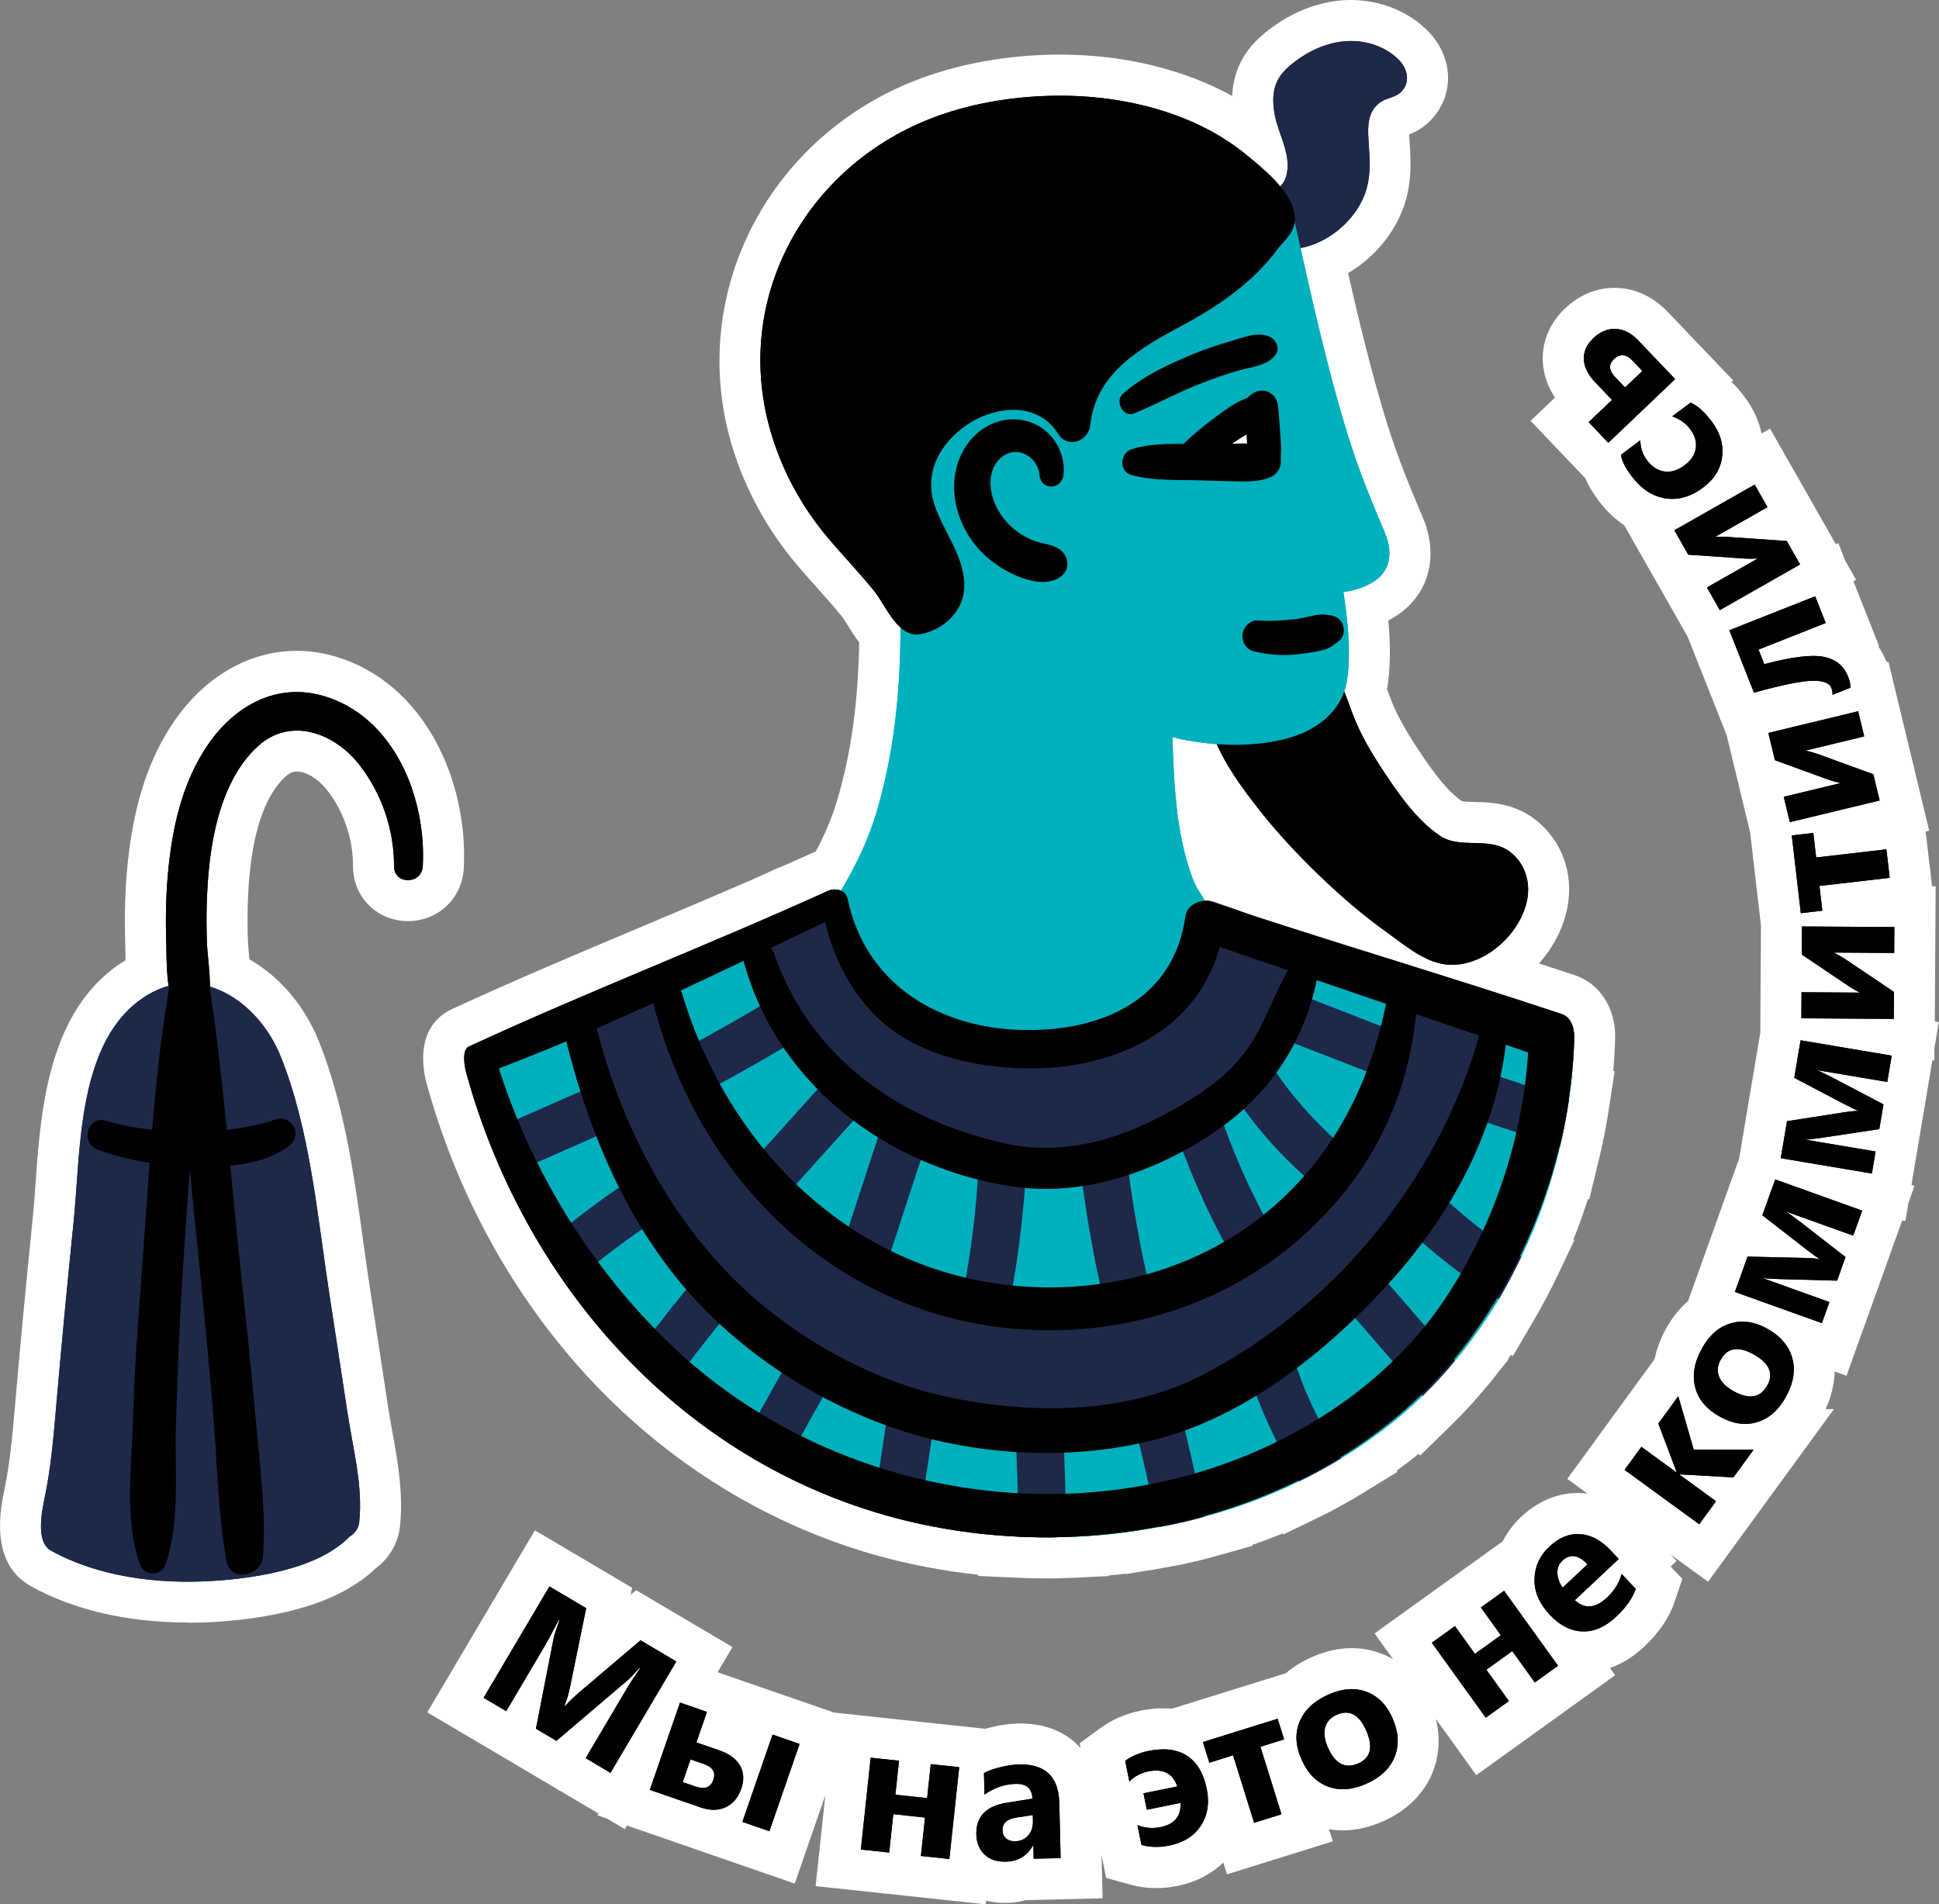 <?xml version="1.0" encoding="UTF-8"?> <svg xmlns="http://www.w3.org/2000/svg" id="_Слой_2" viewBox="0 0 512 502.83"><rect x="0" y="0" width="512" height="502.83" fill="#808080" stroke="none"/> <defs> <style>.cls-1{fill:#1e2849;}.cls-1,.cls-2,.cls-3,.cls-4{stroke-width:0px;}.cls-3{fill:#fff;}.cls-4{fill:#00b0bd;}</style> </defs> <g id="_Layer_"> <path class="cls-3" d="m49.59,428.52c2.27,0,4.59-.07,6.89-.21,9.14-.55,17.07-1.86,24.24-4.03,5.33-1.61,12.75-4.65,18.46-10.11,3.6-2.67,5.97-6.69,6.43-11.03.94-8.79-.62-17.41-2-25.02-.43-2.36-.83-4.58-1.16-6.76-1.35-9.03-2.75-18.06-4.14-27.09l-.63-4.11c-.62-4.04-1.19-8.11-1.78-12.42-2.45-17.67-4.98-35.94-11.69-52.73-3.81-9.54-10.47-17.17-18.34-21.68-.03-.28-.05-.56-.08-.84-.16-1.65-.31-3.21-.35-4.52-.19-6.49-.02-12.3.54-17.77,1.22-12,4.49-20.7,9.46-25.18,1.25-1.13,2.24-1.28,2.96-1.28,2.46,0,5.63,1.93,7.89,4.79,4.44,5.63,6.96,12.98,6.93,20.16-.02,3.94,1.45,7.6,4.14,10.3,2.72,2.74,6.4,4.24,10.36,4.24h0c7.96,0,14.3-5.97,14.74-13.9,1.25-22.59-10.08-49.09-34.14-56.03-3.3-.95-6.66-1.44-9.98-1.44-12.3,0-23.99,6.63-32.06,18.19-6.83,9.78-10.79,21.62-12.49,37.26-.72,6.61-.96,13.57-.74,21.26.02.77.03,1.56.05,2.38.01.85.03,1.72.05,2.62-1.12.68-2.22,1.4-3.29,2.22-17.39,13.33-19.17,38.36-20.47,56.63-.23,3.2-.44,6.23-.72,8.95-1.92,18.92-3.49,35.6-4.81,50.99-.62,7.26-1.24,13.81-2.58,20.39l-.08.38c-1.1,5.37-4.03,19.63,6.99,25.75,11.28,6.26,25.6,9.57,41.41,9.57h0Z"></path> <path class="cls-3" d="m215.41,224.9c-.45.15-.89.32-1.32.51-2.69,1.22-5.41,2.43-8.13,3.63l-.02-.08-7.2,3.26c-9.78,4.25-19.64,8.42-29.29,12.48-16.55,6.96-33.66,14.17-50.22,21.83,0,0-.02,0-.02.01,0,0-.01,0-.02,0-.14.06-.29.14-.46.23-.05.02-.09.05-.14.08-.14.08-.29.16-.45.25-.07.04-.14.09-.22.13-.16.1-.33.21-.51.33-.04.03-.09.06-.13.09-1.77,1.24-3.93,3.39-4.87,6.87-.71,2.37-.95,5.35-.31,9.11.08.54.19,1.08.32,1.62.08.36.18.7.28,1.05,8.04,29.14,22.74,55.86,42.53,77.29,15.69,16.99,34.39,30.39,54.89,39.45l.31.16v-.02c6.55,2.87,13.27,5.32,20.14,7.29,6.35,1.82,12.84,3.22,19.42,4.26l1.36.28v-.06c2.32.34,4.65.65,6.98.9v.31s10.19.46,10.19.46c.49.02.96.04,1.43.06.2,0,.4.02.6.02,2.04.07,3.94.11,5.77.11.99,0,1.95-.01,2.9-.03.27,0,.53-.02.79-.03.06,0,.12,0,.18,0,.57-.01,1.14-.04,1.7-.06.02,0,.04,0,.06,0,2.12-.05,4.25-.15,6.39-.29l4.26-.19v-.15c1.55-.14,3.1-.31,4.65-.5l.03.12,3.74-.63c2.21-.32,4.43-.69,6.64-1.11.75-.13,1.51-.27,2.27-.41.31-.06.62-.11.93-.17,3.3-.65,6.67-1.46,10.02-2.4.02,0,.04-.01.07-.02,0,0,.01,0,.02,0l9.76-2.74-.05-.25c2.72-.93,5.39-1.93,8.01-3l.16.26,8.83-4.27c2.84-1.37,5.6-2.83,8.28-4.36.28-.16.57-.32.85-.48.98-.57,1.95-1.15,2.9-1.73l9.31-5.72-.2-.32c1.99-1.43,3.91-2.9,5.78-4.41l.39.45,8.22-8.05c.89-.87,1.75-1.74,2.58-2.59.25-.25.47-.5.71-.75.57-.59,1.14-1.19,1.68-1.78.29-.31.55-.62.83-.93.47-.52.94-1.05,1.39-1.56.28-.32.54-.64.8-.96.37-.44.76-.88,1.11-1.32.52-.56.93-1.06,1.22-1.43.09-.11.17-.21.26-.31l.2-.22.18-.23c.56-.7,1.1-1.43,1.65-2.15l2.48-3.07-.11-.13c.27-.38.54-.75.81-1.13l.49.3,5.6-9.56c2.26-3.85,4.34-7.79,6.33-11.97,0-.01.01-.03.02-.04,0,0,0-.01.01-.02l4.29-9.02-.26-.15c1.4-3.5,2.68-7.06,3.82-10.68l.34.11,2.76-11.38c.98-4.04,1.82-8.43,2.57-13.39l1.37-9.06-.33-.11c.05-.59.08-1.17.12-1.75.03-.47.07-.93.1-1.4.04-.64.08-1.27.11-1.91.06-1.16.11-2.33.14-3.49,0,0,0,0,0-.01h0s0-.01,0-.02c.19-7.93-4-14.48-10.67-16.7-3.12-1.04-6.27-2.06-9.42-3.09,3.83-4.34,6.59-9.62,7.57-15.24,1.51-8.69-1.55-17.08-8.19-22.45-5.84-4.73-12.24-4.86-16.46-4.95-1.08-.02-2.69-.06-3.3-.21-4.8-3.32-9.48-10.51-12.59-15.28-2.34-3.59-4.14-6.87-5.51-10.01-.47-1.09-.92-2.33-1.4-3.64-.08-.23-.18-.48-.26-.71.08-.45.17-.89.23-1.34.75-5.64.62-11.27.11-16.73,1.26-.66,2.45-1.42,3.53-2.25,7.52-5.77,9.66-15.35,5.56-25.01-3.31-7.8-6.76-16.15-9.45-24.87-3.98-12.88-7.23-26.3-10.26-39.6,6.17-3.65,11.29-9.29,14.13-16.07,2.89-6.91,2.44-13.57,2.09-18.92l-.03-.48c-.02-.23-.04-.67-.06-1.13,1.59-.65,3.62-1.7,5.5-3.58,6.51-6.51,6.33-16.66-.42-23.61-5.13-5.28-12.57-8.32-20.46-8.34-7.08,0-14.43,2.54-20.71,7.15-2.94,2.16-6.23,4.95-8.41,9.28-1.56,3.11-2.11,6.25-2.24,8.91-3.62-2-7.49-3.74-11.59-5.22-10.51-3.78-21.94-5.7-33.96-5.7-4.99,0-10.07.34-15.09,1.01-6.76.9-13.25,2.4-19.28,4.45-41.89,14.24-64.69,57.55-51.92,98.59,3.41,10.97,9.17,21.47,16.66,30.38,1.86,2.21,3.76,4.34,5.6,6.4,2.36,2.64,4.59,5.13,6.66,7.71.29.36.97,1.45,1.46,2.25.79,1.27,1.77,2.84,2.98,4.45-.29,16.06-2.23,29.83-5.93,42.03-1.32,4.35-3.1,8.58-5.55,13.21Z"></path> <path class="cls-3" d="m510.89,269.7l.23-35.66h-.96s-1.68-14.45-1.68-14.45l.93-.22-10.76-44.64-.5.12s-.03-.09-.05-.14c-.58-1.46-1.29-2.8-2.13-4.02l.2-.08-6.76-17.1.7-.4-2.82-4.95-1.88-4.75-.67.27-3.24-5.7-14.11-24.78-2.24,1.27c-.72-3.37-2.21-6.64-4.49-9.66-1.12-1.49-2.26-2.8-3.43-3.94l.42-.4-17.22-18.05c-4.82-5.06-9.96-6.27-13.43-6.4-.23,0-.45-.01-.68-.01-4.82,0-9.35,1.89-13.1,5.47-4,3.82-6.08,8.75-5.84,13.9.15,3.39,1.23,6.6,3.21,9.61l-6.44,6.14,14.46,15.16c.82,1.92,1.99,3.89,3.57,5.99,2.14,2.85,4.44,4.91,6.7,6.42l7.05,12.39,9.7,17.03,10.31,26.05,1.99,8.24,4.2,17.4,2.86,24.6-.18,28.34-5.59,33.2-13.48,37.61c-2.08,1.79-4.12,4.19-5.88,7.41-1.54,2.81-2.45,5.46-2.94,7.9l-5.87,8.05-17.2,23.6,5.35,3.9c-.4-.05-.79-.09-1.16-.12-.49-.04-.97-.05-1.45-.05-3.75,0-9.39,1.09-14.94,6.31-2.04,1.92-3.64,4.09-4.84,6.44l-10.15,7.29-10.75,7.73-12.96,9.32,4.91,6.82c-1.03-.59-2.1-1.13-3.24-1.55-2.45-.92-5.04-1.39-7.69-1.39-3.48,0-7.06.81-10.64,2.41-2.74,1.23-4.96,2.68-6.76,4.21l-30.11,9.38c-.74-.07-1.5-.11-2.27-.11-1.91,0-3.92.21-5.98.63-3.96.8-7.48,2.31-10.46,4.49l-5.62,4.1.26,1.28c-3.69-4.13-9.15-6.49-15.85-6.49-.25,0-.5,0-.76,0-2.29.06-4.75.42-7.33,1.07-.41.1-.79.22-1.18.33l-24.09-2.58-15.86-1.7-30.8-10.65,3.93-6.65-25.43-15.03-1.43,1.21.37-1.83-25.68-15.18-28.41,48.06,24.63,14.56,2.33,1.38,18.18,10.75-.18.52,2.55.88,4.65,2.75.56-.95,15.81,5.47c.29.1.59.2.88.29v.02s27.62,9.55,27.62,9.55l8.08-23.35-2.57,24.02,44.93,4.81.1-.96c1.46.36,3.08.58,4.9.58.18,0,.37,0,.56,0,1.74-.04,3.4-.28,4.97-.72l20.32-.49-.28-11.42,1.22,6.04,6.41,1.77c2.2.61,4.49.92,6.81.92,1.82,0,3.68-.19,5.53-.57,5.62-1.14,9.52-3.6,12.19-6.18l.97,3.11,27.93-8.71-1-3.2c1.19.2,2.41.31,3.63.31,3.5,0,7.1-.82,10.7-2.43,8.03-3.59,11.58-9.15,13.14-13.17,1.25-3.22,2.2-7.99.76-13.81l10.66,14.82,12.95-9.32,23.72-17.07-1.37-1.9c2.82-.99,5.92-2.71,9.02-5.62,3.93-3.69,6.62-7.65,8.01-11.77l2.08-6.15-3.08-3.27,1.56-1.47-1.68-1.78,9.99,7.28,33.24-45.58h-2.21c1.68-3.66,2.33-7.03,2.4-9.94l3.13,1.12,14.7-41,.85.14.8-4.75,1.61-4.51-.81-.29,5.53-32.88h.52s.02-3.23.02-3.23l1.15-6.84-1.11-.19Z"></path> <path class="cls-1" d="m91.74,372.98c-1.56-10.39-3.17-20.77-4.76-31.16-3.17-20.59-5.05-43.32-12.83-62.78-6.04-15.11-22.72-26.09-37.7-14.6-16.08,12.33-15.17,39.96-17,58.08-1.72,16.93-3.34,33.87-4.79,50.82-.63,7.38-1.3,14.46-2.76,21.63-.75,3.67-2.65,12.16,1.56,14.5,12.56,6.97,28.24,8.87,42.4,8.02,7.31-.44,14.72-1.46,21.75-3.58,5.12-1.54,10.8-4.15,14.66-8.12,1.34-.8,2.41-2.17,2.58-3.79,1.03-9.61-1.67-19.52-3.1-29.02Z"></path> <path class="cls-2" d="m399,225.16c-5.67-4.58-13.19-.67-18.87-4.51-6.42-4.34-11.6-12.06-15.76-18.45-2.41-3.71-4.61-7.56-6.37-11.62-1.63-3.76-2.67-7.84-4.73-11.4-1.34-2.31-4.33-1.87-5.98-.35-.98.24-2.14,1.01-3.01,1.41-2.92,1.35-5.83,2.7-8.75,4.05-4.28,1.98-8.56,3.96-12.84,5.94-.18.09-.29.22-.45.33-1.47.62-2.46,2.1-1.69,4.13,2.62,6.84,7.24,13.13,11.73,18.87,4.93,6.31,10.48,12.22,16.25,17.77,5.58,5.37,11.49,10.47,17.8,14.96,4.92,3.5,10.45,8.39,16.79,8.49,9.32.14,18.61-8.45,20.18-17.47.8-4.6-.66-9.19-4.33-12.16Z"></path> <path class="cls-1" d="m332.42,60.9c1.12,2.38,2.86,4.34,4.69,4.66,9.43,1.68,19.44-5.09,23.03-13.68,1.97-4.71,1.57-9.54,1.24-14.51-.26-3.88-.36-8.05,3.24-10.46,1.69-1.13,3.83-1.13,5.34-2.64,2.53-2.53,1.75-6.03-.53-8.39-3.27-3.37-8-5.04-12.64-5.05-5.15-.01-10.23,2.03-14.33,5.05-2.03,1.49-3.98,3.11-5.13,5.4-1.36,2.72-1.28,5.72-.8,8.65.79,4.87,3.9,9.74,3.42,14.77-.35,3.66-1.97,5.39-5.73,6.34-3.79.96-3.61,5.97-1.79,9.85Z"></path> <path class="cls-4" d="m365.74,140.83c-3.64-8.58-7.07-16.97-9.83-25.9-5.81-18.83-10-38.24-14.29-57.46-.7-3.16-4.62-3.34-6.79-1.69-3.01,2.29-4.81,6.91-7.6,9.67-6.29,6.23-14.38,10.42-22.62,13.45-11.8,4.35-24.31,6.7-35.84,11.72-5.62,2.45-10.98,5.53-15.93,9.15-3.57,2.61-6.99,5.57-9.34,9.32-2.75,4.39-3.88,9.6-4.67,14.72-2.29,14.86-.9,29.63-1.07,44.46-.18,15.7-1.86,31.51-6.43,46.58-2.36,7.76-5.77,14.56-9.94,21.46-1.58,2.62-1.19,2.52-.13,5.34.61,1.63.54,2.7.68,4.37.39,4.62,2.32,8.54,5.68,11.77,3.54,3.41,7.89,5.47,12.14,7.81,3.64,2,6.75,4.97,10.45,7.05,8.08,4.55,17.49,6.78,26.76,6.16,11.38-.76,23.21-5.88,31.03-14.31,2.83-3.05,4.57-7.52,6.62-11.15,2.21-3.92,5.12-9.31,4.08-13.99-.43-1.95-2.45-4.22-3.26-6.14-.94-2.2-1.68-4.48-2.3-6.79-2.79-10.32-3.2-21.17-3.55-31.79.86.2,1.7.45,2.56.62,8.9,1.74,18.4,2.11,27.25-.14,8.11-2.06,15.2-7.22,16.36-15.96.99-7.47.12-15.3-1.02-22.84,3.21-.38,6.43-1.49,8.81-3.31,3.97-3.05,4-7.88,2.18-12.18Z"></path> <path class="cls-2" d="m331.07,171.98c3.7.92,7.41,1.21,11.19.83,1.92-.2,3.84-.47,5.74-.85.78-.16,1.55-.33,2.29-.61,1.33-.49,2.33-1.38,3.43-2.26,1.2-.96,1.35-2.98.81-4.27-.65-1.53-1.97-2.23-3.57-2.4-1.13-.12-1.99-.24-3.15-.06-.79.12-1.55.31-2.33.49-.68.15-1.35.3-2.03.42-.46.09-.92.16-1.38.24-.88.13-.81.12-.16.03-.06-.11-2.13.21-2.32.22-.78.05-1.56.07-2.34.12-1.69.1-3.38.1-5.07-.04-2.05-.18-3.83,1.72-4.08,3.6-.27,1.98.96,4.06,2.98,4.56h0Z"></path> <path class="cls-3" d="m334.72,108.24c.08,1.89.09,3.78.03,5.67-.07,1.95-.21,3.9-.44,5.84-.05.46-.14.97-.52,1.24-.27.18-.61.2-.94.2-3.26.05-16.65,3.61-15.57-1.34.95-4.3,14.21-9.32,17.44-11.61Z"></path> <path class="cls-2" d="m298.89,125.48c5.77,1.54,12.15,1.18,18.08,1.37,3,.09,6,.19,9,.25,3.13.07,6.31.16,9.25-.98,3.86-1.49,4.15-6.76,0-8.16-3.01-1.01-6.11-.88-9.25-.82-3,.05-6,.07-9,.1-5.89.04-12.4-.43-18.08,1.37-3.27,1.04-3.51,5.94,0,6.88h0Z"></path> <path class="cls-2" d="m314.41,124.97c3.36-2.54,6.79-5.04,10.28-7.4,1.7-1.15,3.45-2.22,5.2-3.3,1.14-.7,2.18-1.46,3.23-2.3.37-.3.74-.59,1.11-.88-.55.43.44-.34.47-.36.46-.36.81-.79,1.1-1.3,1.36-2.41-.4-5.06-3.01-5.24-1.25-.09-2.49.53-3.64.97-1.19.46-2.32.97-3.41,1.65-1.85,1.15-3.62,2.44-5.36,3.75-3.65,2.74-7,5.67-10.2,8.93-1.22,1.25-1.33,3.21-.27,4.58.96,1.24,3.11,1.95,4.5.9h0Z"></path> <path class="cls-2" d="m328.74,107.5c.2,2.52.3,5.04.43,7.57.09,1.74.17,3.44.48,5.16.29,1.65.45,3.25,1.82,4.44,1.39,1.2,3.93,1.65,5.25,0,.3-.37.66-.72.88-1.14.41-.78.55-1.61.58-2.48.02-.57.04-1.15.07-1.72.06-1.43-.06-2.83-.16-4.25-.18-2.52-.33-5.05-.58-7.57-.12-1.19-.41-2.22-1.28-3.09-.76-.76-2-1.33-3.1-1.28-2.22.1-4.57,1.93-4.38,4.38h0Z"></path> <path class="cls-2" d="m299.49,109.17c6.15-2.55,11.97-5.78,18.2-8.15,3.14-1.19,6.3-2.3,9.53-3.23,3.37-.97,7.48-1.16,9.66-4.2,1.03-1.43.23-3.6-1.16-4.42-3.2-1.91-7.66.02-10.94.98-3.32.97-6.61,2.07-9.81,3.39-6.56,2.72-13.13,5.75-18.49,10.48-2.21,1.95.13,6.35,3,5.16h0Z"></path> <path class="cls-2" d="m280.82,125.41c.72-6.19-3.33-12.36-9.32-14.11-6.23-1.83-12.5.88-16.12,6.06-6.68,9.55-2.98,22.81,5.42,29.94,2.66,2.25,5.49,3.93,8.74,5.18,3.45,1.33,8.16,2.09,11.07-.66,1.72-1.63,1.53-4.37,0-6.03-1.88-2.04-4.85-2.02-7.3-2.9-4.96-1.78-9.14-5.73-10.92-10.72-.88-2.45-1.19-5.18-.42-7.67,1.35-4.38,6.02-6.85,9.96-3.78,1.38,1.08,2.41,2.89,2.56,4.71.33,4.11,5.85,4.01,6.32,0Z"></path> <path class="cls-2" d="m341.8,56.24c-1.15-6.13-8.77-12.13-12.89-15.51-5.57-4.56-12.02-7.98-18.78-10.41-13.95-5.02-29.32-6.09-43.96-4.14-5.85.78-11.64,2.07-17.23,3.97-35.39,12.03-56.45,48.52-45.06,85.1,3.03,9.74,8.05,18.82,14.61,26.62,4.06,4.83,8.45,9.37,12.41,14.29,2.89,3.59,6.28,12.35,12.02,11.33,6.32-1.12,11.74-6.22,11.72-12.9-.02-7.73-5.52-14.2-7.87-21.24-2.85-8.56,1.46-16.36,8.59-21.18,7.43-5.02,18.61-6.25,24,2.34,2.57,4.1,8.06,2.06,8.54-2.31,1.51-13.8,13.32-20.39,24.35-26.29,6.23-3.33,12.28-7.15,17.55-11.89,2.68-2.41,5.16-5.05,7.32-7.94,1.74-2.34,4.38-4.31,4.76-7.39.1-.82.06-1.64-.09-2.46Z"></path> <path class="cls-2" d="m111.63,228.77c1-18.06-7.52-39.59-26.32-45.02-12.23-3.53-23.18,2.57-30.15,12.54-6.65,9.53-9.37,20.85-10.6,32.23-.71,6.57-.87,13.19-.68,19.79.17,5.89-.16,13.51,2.75,18.79,1.87,3.39,7.13,2.55,8.13-1.06,1.52-5.45.02-12.13-.15-17.73-.19-6.4-.06-12.82.59-19.2,1.13-11.13,4.33-24.34,12.98-32.13,8.68-7.81,20.15-3.34,26.62,4.86,5.98,7.59,9.3,17.28,9.25,26.93-.02,4.9,7.31,4.84,7.57,0h0Z"></path> <path class="cls-2" d="m25.88,303.63c8,2.92,16.78,4.28,25.28,4.46,8.25.17,18-.29,24.92-5.29,1.6-1.16,2.47-3.04,1.62-4.96-.76-1.73-2.77-2.93-4.69-2.3-7.17,2.36-14.67,3.36-22.21,3.32-7.67-.04-15.44-.69-22.82-2.89-4.96-1.48-6.84,5.93-2.11,7.66h0Z"></path> <path class="cls-2" d="m44.64,261.03c-4.27,24.69-5.44,52.27-7.38,77.26-.98,12.61-1.8,25.24-2.2,37.88-.38,11.74-2.16,25.61,1.87,36.86,1.18,3.31,5.64,3.38,6.8,0,3.88-11.31,2.36-25.04,2.73-36.86.37-12.17.82-24.33,1.56-36.48,1.51-24.97,3.42-49.98,6.21-74.84.47-4.17-6.94-11.49-7.65-7.32l-1.92,3.5Z"></path> <path class="cls-2" d="m46.57,264.85c1.51,24.86,4.11,49.61,6.58,74.39,1.21,12.11,2.34,24.22,3.32,36.35.98,12.19,1.14,24.66,3.36,36.7,1.06,5.71,9.26,3.9,9.61-1.3.83-12.17-.89-24.68-1.98-36.8-1.13-12.59-2.42-25.17-3.79-37.73-2.64-24.28-4.6-51.28-8.26-75.42-.65-4.33-9.12-.54-8.85,3.82h0Z"></path> <path class="cls-4" d="m411.85,267.68c-5.29-1.76-12.59-3.4-17.88-5.16-6.74,5.85-1.01,4.28-1.45,6.11-1.07,4.47-2.39,8.94-3.97,13.28-1.32,3.9-2.9,7.68-4.59,11.39-2.9,6.36-6.23,12.53-10.07,18.38-1.83,2.9-3.78,5.73-5.92,8.5-2.64,3.71-5.48,7.24-8.5,10.58-2.83,3.15-5.73,6.17-8.81,9-4.41,4.28-9.06,8.18-13.97,11.71-2.77,2.14-5.54,4.03-8.43,5.79-3.4,2.2-6.86,4.15-10.45,5.98-2.45,1.26-5.04,2.39-7.68,3.34-3.9,1.45-7.93,2.58-12.09,3.4-5.73,1.13-11.65,1.76-17.56,1.83-4.22.13-8.43-.06-12.65-.38-6.04-.5-12.02-1.45-17.69-2.71-.82-.19-1.64-.38-2.46-.57-4.03-1.01-8.06-2.27-12.09-3.78-4.91-1.89-9.76-4.16-14.42-6.8-2.45-1.26-4.78-2.64-7.05-4.15-5.92-3.78-11.52-8.06-16.56-12.72-1.89-1.64-3.71-3.4-5.41-5.22-1.13-1.2-2.27-2.46-3.4-3.78-3.59-4.09-6.92-8.5-9.95-13.09-2.33-3.53-4.53-7.11-6.48-10.83-2.9-5.22-5.41-10.64-7.62-16.18-.32-.76-.57-1.51-.88-2.27-2.39-6.23-4.34-12.59-5.92-19.01-.88-3.4-4.97-5.04-6.92-5.04-7.62,3.46-19.58,7.55-27.19,11.08-2.01.94-.69,4.22-.19,5.79,0,.19-.06.38,0,.57,1.51,5.48,3.27,10.95,5.22,16.24,1.51,3.9,3.08,7.81,4.85,11.58,2.9,6.36,6.17,12.53,9.76,18.44,2.2,3.65,4.47,7.18,6.92,10.58,4.97,7.05,10.45,13.66,16.43,19.77,2.96,3.02,5.98,5.92,9.19,8.69,5.98,5.29,12.46,10.14,19.26,14.48,3.53,2.27,7.11,4.34,10.89,6.29,7.68,4.03,15.74,7.43,24.24,10.07,1.26.44,2.52.82,3.84,1.2,2.77.76,5.54,1.51,8.31,2.08,8.69,2.01,17.56,3.21,26.5,3.65,4.22.19,8.37.25,12.59.06,8.12-.19,16.18-1.07,24.17-2.58,4.15-.69,8.25-1.64,12.28-2.77,8.56-2.33,16.93-5.41,24.93-9.32,3.78-1.83,7.49-3.84,11.08-6.04,7.74-4.72,15.05-10.2,21.59-16.56,3.02-2.96,5.92-6.04,8.56-9.32.57-.57,1.01-1.2,1.51-1.76,3.65-4.59,6.99-9.44,10.07-14.48,2.14-3.65,4.09-7.37,5.92-11.21,4.47-9.25,7.87-19.01,10.2-29.02,1.01-4.16,1.76-8.31,2.39-12.46.76-5.41,1.26-10.89,1.38-16.37.06-2.64-1.51-5.54-3.84-6.3Z"></path> <path class="cls-1" d="m372.79,255.61c-4.86,3.25-5.06,3.75-5.73,7.35-4.51,24.16-15.52,45.22-35.62,60.03-17.84,13.15-40.53,18.55-62.46,16.56-43.51-3.95-76.02-36.35-88.17-77.09-1.1-3.69-3.3-6.17-7.04-6.56-4.04,1.99-20.74,8.32-22.72,9.44-3.35,1.37,7.95,23.71,12.63,34.91,5.33,12.78,12.1,25.07,21.22,35.55,16.06,18.45,38.86,30.48,62.85,35.27,45.68,9.13,95.45-9.52,124.06-46.39,8.51-10.96,13.67-23.31,17.75-36.49.7-2.26,8.1-24.45,4.44-25.69-3.14-1.06-8.36-2.72-11.52-3.74-2.56-.82-6.34-2.1-9.68-3.14Z"></path> <path class="cls-4" d="m347.29,247.68c-1.88,2.19-3.99,4.51-5.35,6.62-3.89,6-6.12,12.87-9.64,19.08-4.15,7.31-9.61,12.09-16.66,16.56-14.6,9.26-31.54,15.81-49.01,12.1-27.89-5.92-51.96-22.47-61.52-50.16-1.03-3-5.71-6.32-6.15-7.88-6.5,2.94-18.69,8.94-25.19,11.88-2.83,1.26,5.41,18.18,6.9,21.87,3.25,8.09,7.51,15.77,12.62,22.84,10.08,13.96,23.46,25.58,38.86,33.32,18.75,9.43,40.46,13.18,61.16,9.69,20.7-3.49,40.22-14.37,53.4-30.7,6.78-8.41,11.82-18.06,16.81-27.63,3-5.75,12.77-25.66,9.28-29.66-6.89-2.29-18.61-5.64-25.5-7.93Z"></path> <path class="cls-1" d="m215.64,236.87c-5.39,2.33-12.18,5.11-16.68,7.14,1.49,5.24,3.01,12.11,5.6,16.81,8.24,14.98,21.17,27.25,36.04,35.56,3.75,2.1,8.06,3.46,12.16,4.73,18.15,5.64,38.07,5.67,55.38-2.19,9.88-4.49,28.33-18.42,35.62-37.47,1.48-3.87,2.86-8.41,3.42-12.51.06-.42.1-.84.12-1.27-8.27-2.75-18.83-6.85-27.1-9.6-2.45-.81-6.11.96-6.48,3.68-3.09,22.47-22.63,31.44-43.33,30.99-21.94-.47-42.19-11.91-46.91-34.46-.51-2.46-2.28-3.91-4.23-3.02-1.08.49-2.3,1.03-3.6,1.59Z"></path> <path class="cls-1" d="m264.94,294.77c-3.47,0-6.22,2.88-6.3,6.3-.3,13.76-1.73,27.2-4.39,40.64-.66,3.33.95,6.8,4.4,7.74,3.09.85,7.08-1.04,7.74-4.4,2.86-14.49,4.51-29.22,4.84-43.99.07-3.4-2.95-6.3-6.29-6.3Z"></path> <path class="cls-1" d="m304.26,342.98c-3.21-13.19-5.59-26.58-7.01-39.91-.35-3.26-2.65-6.46-6.29-6.3-3.11.14-6.67,2.79-6.3,6.3,1.55,14.57,4,29.02,7.46,43.26.8,3.3,4.54,5.28,7.74,4.4,3.37-.93,5.2-4.43,4.4-7.74Z"></path> <path class="cls-1" d="m337.72,328.14c-7.14-12.24-12.44-24.12-16.72-37.44-1-3.13-4.41-5.47-7.74-4.4-3.13,1.01-5.47,4.39-4.4,7.74,4.52,14.07,10.54,27.68,17.99,40.45,1.66,2.85,5.76,4.1,8.61,2.26,2.87-1.85,4.03-5.57,2.26-8.61Z"></path> <path class="cls-1" d="m358.8,306.24c-5.39-4.22-10.39-8.92-14.89-14.08-1.1-1.26-2.16-2.54-3.2-3.84-.11-.13-.42-.54-.46-.59-.16-.21-.32-.43-.49-.64-.47-.63-.94-1.27-1.4-1.91-2.04-2.86-3.93-5.82-5.68-8.86-1.65-2.85-5.77-4.09-8.61-2.26-2.88,1.86-4.02,5.56-2.26,8.61,7.18,12.46,16.74,23.61,28.08,32.47,1.37,1.07,2.63,1.84,4.45,1.84,1.54,0,3.39-.69,4.45-1.84,2.08-2.26,2.77-6.74,0-8.9Z"></path> <path class="cls-1" d="m375.54,275.18c-11.41-4.43-22.83-8.85-34.24-13.28-3.08-1.19-7.04,1.31-7.74,4.4-.82,3.61,1.1,6.47,4.4,7.74l34.24,13.28c3.08,1.19,7.04-1.31,7.74-4.4.82-3.61-1.1-6.47-4.4-7.74Z"></path> <path class="cls-1" d="m243.8,283.01c-3.41-.94-6.68,1.15-7.74,4.4-4.81,14.71-9.61,29.43-14.42,44.14-1.05,3.23,1.23,6.87,4.4,7.74,3.42.94,6.68-1.15,7.74-4.4,4.81-14.71,9.61-29.43,14.42-44.14,1.06-3.23-1.23-6.87-4.4-7.74Z"></path> <path class="cls-1" d="m232.34,279.25c-2.4-2.21-6.55-2.61-8.9,0-7.83,8.7-15.67,17.41-23.51,26.11-2.2,2.45-2.59,6.52,0,8.9,2.4,2.21,6.55,2.61,8.9,0,7.83-8.7,15.67-17.41,23.5-26.11,2.2-2.45,2.6-6.52,0-8.9Z"></path> <path class="cls-1" d="m215.19,264.44c-1.82-2.83-5.6-4.09-8.61-2.26-10.36,6.28-20.92,12.23-31.66,17.84-2.92,1.53-4.04,5.85-2.26,8.61,1.92,2.98,5.49,3.89,8.61,2.26,10.74-5.61,21.3-11.56,31.66-17.84,2.81-1.71,4.12-5.72,2.26-8.61Z"></path> <path class="cls-1" d="m161.81,298.14c-9.38,4.16-18.76,8.25-28.14,12.4-1.76-3.78-3.34-7.68-4.85-11.58,8.88-3.9,17.75-7.81,26.63-11.71,3.02-1.32,6.55-.94,8.37,2.08.57.82.82,1.51.88,2.27.5,2.52-.5,5.48-2.9,6.55Z"></path> <path class="cls-1" d="m180.76,317.34c-.69.38-1.32.82-1.95,1.26-5.85,3.59-11.52,7.43-17,11.58-.44.31-.88.69-1.32,1.01-1.07.82-1.76,1.38-2.45,1.95-1.51,1.13-2.96,2.39-4.41,3.59-1.13.94-2.2,1.89-3.27,2.83-2.45-3.4-4.72-6.93-6.92-10.58,9.13-7.87,18.76-14.92,28.89-21.21.69-.44,1.38-.88,2.08-1.32,3.02-1.83,6.8-.57,8.62,2.27,1.89,2.9.57,6.92-2.27,8.62Z"></path> <path class="cls-1" d="m198.58,339.57c-.31.38-.69.76-1.01,1.13-4.59,5.16-9.06,10.51-13.28,16.05-.25.25-.31.38-.44.57-.31.31-.57.69-.82,1.07-.57.69-1.07,1.39-1.64,2.08-1.13,1.57-2.27,3.09-3.34,4.6-.69,1.01-1.39,1.95-2.08,2.96-3.21-2.77-6.23-5.67-9.19-8.69,6.8-9.57,14.16-18.82,21.97-27.63.25-.38.57-.69.88-1.07,2.33-2.64,6.55-2.2,8.94,0,2.58,2.39,2.14,6.48,0,8.94Z"></path> <path class="cls-1" d="m220.73,362.67c-4.85,8.75-9.69,17.44-14.6,26.12-3.78-1.95-7.36-4.03-10.89-6.29,4.85-8.75,9.76-17.44,14.6-26.19.94-1.64,2.52-2.64,4.28-2.9,1.45-.25,3.02,0,4.34.69,1.39.76,2.33,2.01,2.71,3.46.57,1.7.38,3.59-.44,5.1Z"></path> <path class="cls-1" d="m248.24,364.11c-.19,1.32-.38,2.71-.57,4.03-1.51,11.33-3.27,22.66-5.16,33.99-2.77-.57-5.54-1.32-8.31-2.08-1.32-.38-2.58-.76-3.84-1.2,1.95-11.46,3.71-22.98,5.22-34.5.5-3.65,2.58-6.55,6.36-6.55,3.08,0,6.74,2.9,6.3,6.3Z"></path> <path class="cls-1" d="m281.61,405.85c-4.22.19-8.37.13-12.59-.06-.19-11.46-.57-22.91-1.2-34.37-.06-1.32-.13-2.64-.19-3.97-.19-3.4,3.08-6.3,6.29-6.3,3.59,0,6.11,2.9,6.3,6.3.06,1.45.19,2.9.25,4.34.57,11.33.94,22.66,1.13,34.05Z"></path> <path class="cls-1" d="m318.05,400.5c-4.03,1.13-8.12,2.08-12.28,2.77-2.33-11.14-4.91-22.28-7.74-33.3-.19-.76-.38-1.45-.57-2.2-2.08-7.81,10.07-11.14,12.15-3.34.19.69.38,1.45.5,2.14,2.9,11.27,5.54,22.54,7.93,33.93Z"></path> <path class="cls-1" d="m354.06,385.14c-3.59,2.2-7.3,4.22-11.08,6.04-6.17-10.07-11.08-20.9-14.48-32.17-.19-.57-.25-1.2-.25-1.76.06-2.71,2.01-5.16,4.59-5.98,1.32-.44,2.64-.32,3.84.19,1.83.69,3.34,2.33,3.9,4.22,1.01,3.15,2.08,6.23,3.21,9.32.31.69.57,1.38.82,2.08.38.82.5,1.13.63,1.39.63,1.45,1.32,2.9,2.01,4.34,2.01,4.22,4.28,8.31,6.8,12.34Z"></path> <path class="cls-1" d="m384.21,359.27c-2.64,3.27-5.54,6.36-8.56,9.32-8.31-9.57-16.62-19.2-24.99-28.83-2.27-2.64-2.39-6.23,0-8.88,2.14-2.33,6.55-2.52,8.81-.13,8.31,9.63,16.49,19.01,24.74,28.52Z"></path> <path class="cls-1" d="m401.71,331.82c-1.83,3.84-3.78,7.55-5.92,11.21-9.51-5.85-18.38-12.78-26.38-20.65-.63-.63-1.13-1.39-1.45-2.2-.82-2.27-.25-4.85,1.45-6.67,1.2-1.26,2.83-1.83,4.47-1.83,1.57.06,3.21.63,4.41,1.83,3.84,3.71,7.87,7.24,12.09,10.58.25.19.5.31.69.5.57.44,1.13.82,1.7,1.26,1.01.76,2.08,1.51,3.15,2.27,1.89,1.32,3.84,2.58,5.79,3.71Z"></path> <path class="cls-1" d="m414.3,290.34c-.63,4.16-1.38,8.31-2.39,12.46-8.69-2.83-17.44-5.79-26.12-8.62-.69-.19-1.32-.5-1.83-.88-2.14-1.51-3.21-4.09-2.58-6.86.69-3.02,4.15-5.16,7.18-4.53.19,0,.38.06.57.13,8.44,2.83,16.74,5.54,25.18,8.31Z"></path> <path class="cls-2" d="m122.95,282.7c14.95,55.05,55.02,101.43,110.6,117.35,52.57,15.06,116.32,1.44,151.53-42.53,18.69-23.34,29.85-53.74,30.6-83.55.06-2.59-.91-5.4-3.25-6.18-30.45-10.12-62.46-19.57-92.9-29.71-2.45-.81-6.11.96-6.48,3.68-3.09,22.47-22.37,30.67-43.07,30.22-21.94-.48-41.43-12.02-46.14-34.57-.51-2.46-3.3-3.02-5.25-2.14-31.22,14.2-63.67,26.68-94.79,41.09-1.87.86-1.14,4.93-.84,6.34.5,2.35,1.99,1.96,4.17,1.16,32.15-11.83,64.08-27.81,95.07-42.41-1.75-.71-3.5-1.42-5.25-2.14,2.09,11.57,7.23,22.99,16.26,30.78,9.93,8.57,23.96,11.66,36.77,12.01,24.84.68,49.34-10.67,53.23-37.55-2.16,1.23-4.32,2.45-6.48,3.68,30.39,10.38,60.76,20.77,91.14,31.17-1.39-1.82-2.78-3.65-4.16-5.47-.83,24.3-8.58,48.62-22.03,68.89-13.95,21.04-36.13,36.11-59.79,44.25-49.65,17.09-107.26,4.17-145.05-32.24-21.12-20.36-37.04-46.4-45.65-74.42-1.61-5.23-9.67-3.06-8.23,2.27Z"></path> <path class="cls-2" d="m196.44,254.1c8.87,32.2,37.56,53.83,69.97,59.08,19.07,3.09,38.2-3.46,53.95-14.02,14.75-9.89,24.5-24.32,27.64-42.02.71-4.03-4.36-6.47-6.72-2.83-3.89,6-6.11,12.87-9.64,19.08-4.15,7.31-9.61,12.09-16.66,16.56-14.6,9.26-31.54,15.81-49.01,12.1-27.89-5.92-51.96-22.47-61.52-50.16-1.73-5-9.45-3.01-8.02,2.21h0Z"></path> <path class="cls-2" d="m172.42,264.59c11.72,46.46,48.04,82.9,97.13,86.43,24.69,1.77,50.02-5.14,69.54-20.52,21.25-16.75,33.55-39.48,35.11-66.48.26-4.41-6.97-5.48-7.8-1.05-4.5,24.16-15.52,45.22-35.62,60.03-17.84,13.15-40.53,18.55-62.46,16.56-43.52-3.95-76.02-36.35-88.17-77.09-1.47-4.94-9-2.89-7.73,2.13h0Z"></path> <path class="cls-2" d="m148.95,272.63c5.48,22.92,14.41,45.56,29.16,64.17,15.09,19.05,37.53,33.88,60.65,41.22,22.4,7.11,49.79,7.84,72.17.39,21.44-7.14,40.97-23.15,55.96-39.71,17.35-19.16,30.02-43.04,31.24-69.2.17-3.59-5.43-4.35-6.28-.85-9.6,39.82-38.14,75.88-74.71,94.62-20.27,10.39-45.85,10.25-67.67,5.46-21.31-4.68-42.96-17.44-57.93-33.24-17.05-18-28.38-41.21-34.28-65.14-1.33-5.38-9.59-3.1-8.3,2.29h0Z"></path> <path class="cls-2" d="m161.19,468.14l-6.54-3.87,10.4-17.59c1.12-1.9,2.44-3.95,3.97-6.15l-.16-.1c-1.41,1.6-2.48,2.72-3.23,3.35l-18.7,15.92-5.41-3.2,4.68-23.93c.12-.65.62-2.2,1.5-4.64l-.18-.11c-1.54,3-2.95,5.6-4.24,7.78l-9.61,16.26-5.97-3.53,17.38-29.4,9.7,5.73-4.29,20.98c-.35,1.68-.83,3.28-1.44,4.82l.12.07c1.33-1.41,2.56-2.59,3.68-3.55l16.28-13.83,9.45,5.59-17.38,29.4Z"></path> <path class="cls-2" d="m171.59,472.65l7.97-23.05,7.11,2.46-2.79,8.06,6.08,2.1c2.61.9,4.42,2.24,5.44,4.01,1.02,1.77,1.13,3.81.33,6.1-.82,2.36-2.18,3.99-4.11,4.89-1.93.91-4.16.92-6.71.03l-13.33-4.61Zm10.75-8.05l-2.07,5.99,3.44,1.19c2.4.83,3.96.22,4.67-1.84.67-1.94-.17-3.31-2.51-4.12l-3.53-1.22Zm20.83,18.97l-7.14-2.47,7.97-23.05,7.13,2.47-7.97,23.05Z"></path> <path class="cls-2" d="m250.68,490.9l-7.51-.8,1.09-10.14-8.38-.9-1.09,10.14-7.48-.8,2.6-24.25,7.48.8-.96,8.97,8.38.9.96-8.97,7.51.8-2.6,24.25Z"></path> <path class="cls-2" d="m280.06,490.66l-7.12.17-.08-3.5h-.1c-1.57,2.77-3.96,4.2-7.16,4.27-2.37.06-4.24-.57-5.63-1.88-1.39-1.31-2.11-3.08-2.17-5.32-.11-4.73,2.62-7.53,8.21-8.39l6.6-1.04c-.07-2.67-1.54-3.97-4.43-3.9-2.9.07-5.64,1-8.22,2.8l-.14-5.67c1.04-.57,2.45-1.08,4.26-1.53s3.46-.7,4.95-.74c6.95-.17,10.51,3.22,10.68,10.15l.35,14.57Zm-7.31-9.73l-.04-1.64-4.41.68c-2.44.38-3.63,1.51-3.59,3.4.02.86.33,1.55.94,2.09.61.53,1.42.79,2.44.76,1.41-.03,2.55-.55,3.42-1.55.87-1,1.28-2.24,1.24-3.73Z"></path> <path class="cls-2" d="m301.41,487.19l-1.06-5.25c1.93.79,3.96.97,6.09.54,3.7-.75,5.46-2.88,5.27-6.39l-8.89,1.8-.88-4.34,8.94-1.81c-1.2-3.43-3.73-4.76-7.59-3.98-2.07.42-3.76,1.32-5.07,2.7l-1.11-5.49c1.72-1.26,3.8-2.13,6.22-2.62,4.16-.84,7.54-.4,10.16,1.33,2.62,1.73,4.34,4.65,5.17,8.76.74,3.67.23,6.88-1.55,9.63-1.78,2.75-4.58,4.51-8.41,5.29-2.57.52-5,.46-7.3-.17Z"></path> <path class="cls-2" d="m339.05,459.32l-6.23,1.94,5.56,17.83-7.23,2.25-5.55-17.83-6.27,1.96-1.7-5.46,19.74-6.15,1.7,5.46Z"></path> <path class="cls-2" d="m360.85,471c-3.71,1.66-7.09,1.92-10.15.79-3.05-1.13-5.38-3.48-6.97-7.04-1.65-3.68-1.83-7.05-.56-10.12,1.27-3.06,3.79-5.44,7.54-7.12,3.7-1.65,7.06-1.91,10.09-.77,3.03,1.14,5.31,3.42,6.84,6.84,1.65,3.7,1.88,7.1.67,10.22-1.21,3.11-3.7,5.51-7.46,7.2Zm-7.92-18.17c-1.62.73-2.63,1.85-3.03,3.37-.4,1.52-.14,3.3.77,5.34,1.91,4.28,4.59,5.64,8.04,4.1,3.29-1.47,3.95-4.4,1.99-8.79-1.86-4.16-4.45-5.5-7.77-4.01Z"></path> <path class="cls-2" d="m411.4,439.87l-6.13,4.41-5.95-8.28-6.84,4.92,5.95,8.28-6.11,4.39-14.24-19.8,6.11-4.39,5.27,7.33,6.84-4.92-5.27-7.33,6.13-4.41,14.24,19.8Z"></path> <path class="cls-2" d="m427.43,411.67l-11.59,10.89c2.61,2.41,5.45,2.17,8.51-.71,1.96-1.84,3.24-3.92,3.85-6.23l3.72,3.96c-.82,2.42-2.54,4.87-5.16,7.34-2.87,2.7-5.84,3.99-8.92,3.89-3.08-.1-5.96-1.58-8.63-4.42-2.77-2.95-4.11-6.09-4.02-9.42.09-3.33,1.39-6.17,3.89-8.52,2.59-2.44,5.32-3.55,8.18-3.34,2.86.21,5.53,1.63,8.01,4.27l2.17,2.31Zm-8.25,1.41c-2.39-2.54-4.62-2.85-6.68-.91-.88.83-1.3,1.91-1.26,3.24.04,1.33.51,2.61,1.39,3.83l6.54-6.15Z"></path> <path class="cls-2" d="m463.03,382.84l-5.32,7.29-14.15-.8-.06.08,9.62,7.02-4.43,6.08-19.71-14.37,4.43-6.08,9.26,6.75.06-.08-4.84-12.81,5.26-7.22,4.08,14.09,15.79.05Z"></path> <path class="cls-2" d="m471.62,368.77c-1.95,3.56-4.49,5.82-7.61,6.76-3.12.95-6.39.48-9.81-1.4-3.54-1.94-5.72-4.51-6.56-7.72-.84-3.21-.27-6.62,1.71-10.23,1.95-3.55,4.47-5.79,7.58-6.71,3.1-.92,6.3-.48,9.59,1.32,3.55,1.95,5.78,4.53,6.7,7.74.92,3.21.39,6.63-1.6,10.25Zm-17.28-9.69c-.85,1.56-.98,3.07-.38,4.52.6,1.45,1.88,2.71,3.84,3.79,4.11,2.25,7.07,1.72,8.88-1.59,1.73-3.16.49-5.9-3.73-8.21-3.99-2.19-6.87-1.69-8.61,1.5Z"></path> <path class="cls-2" d="m491.72,319.68l-2.37,6.61-17.87-6.4c.78.45,2.05,1.35,3.81,2.71l12.03,9.35-2.23,6.23-15.23-.42c-2.5-.07-4.04-.18-4.62-.32l17.82,6.39-1.99,5.56-22.96-8.23,3.34-9.33,14.65.34c2.26.05,3.75.17,4.48.34-.64-.35-1.84-1.21-3.63-2.59l-11.59-9.01,3.39-9.46,22.96,8.23Z"></path> <path class="cls-2" d="m499.51,278.78l-1.17,6.93-18.72-3.15c.85.3,2.26.97,4.23,1.99l13.49,7.08-1.1,6.53-15.06,2.27c-2.48.37-4.01.54-4.6.5l18.67,3.14-.98,5.82-24.05-4.05,1.64-9.77,14.48-2.25c2.23-.35,3.72-.5,4.47-.46-.69-.23-2.03-.86-4.03-1.91l-13-6.83,1.67-9.91,24.05,4.05Z"></path> <path class="cls-2" d="m500.21,244.81l-.04,6.83-15.96-.1c1.25.63,2.4,1.3,3.46,2.02l12.43,8.37-.05,7.12-24.39-.15.04-6.88,15.46.1c-1.06-.51-2.05-1.08-2.97-1.69l-12.43-8.37.05-7.41,24.39.15Z"></path> <path class="cls-2" d="m478.81,219.95l.75,6.48,18.55-2.15.87,7.52-18.55,2.15.76,6.53-5.68.66-2.38-20.53,5.68-.66Z"></path> <path class="cls-2" d="m490.65,187.81l1.6,6.65-15.51,3.74c1.36.31,2.65.68,3.85,1.13l14.07,5.13,1.67,6.92-23.71,5.72-1.61-6.69,15.03-3.62c-1.15-.24-2.25-.55-3.29-.92l-14.07-5.13-1.74-7.2,23.71-5.72Z"></path> <path class="cls-2" d="m479.31,157.47l2.78,7.04-17.74,7.02,1.52,3.85c7.19-1.9,12.38-2.56,15.59-1.95,3.21.6,5.39,2.36,6.54,5.26.4,1,.61,1.97.64,2.9l-4.76,1.88c.03-.61-.07-1.2-.29-1.78-.55-1.39-2.3-2.03-5.24-1.92-2.94.11-8.01,1.15-15.2,3.14l-6.52-16.48,22.68-8.97Z"></path> <path class="cls-2" d="m463.33,127.98l3.38,5.94-13.87,7.89c1.4-.08,2.73-.08,4.01.02l14.95,1.03,3.52,6.19-21.19,12.06-3.41-5.98,13.43-7.65c-1.17.08-2.31.09-3.41.02l-14.95-1.03-3.66-6.44,21.19-12.06Z"></path> <path class="cls-2" d="m446.39,106.31c1.81.77,3.67,2.43,5.6,5,2.25,3,3.16,6.1,2.74,9.32-.42,3.22-2.07,5.9-4.94,8.06-3.31,2.49-6.67,3.45-10.08,2.9-3.4-.55-6.35-2.49-8.85-5.82-1.73-2.3-2.67-4.19-2.83-5.68l5.11-3.83c0,1.96.59,3.72,1.75,5.27,1.3,1.73,2.83,2.72,4.59,2.97,1.77.25,3.54-.29,5.32-1.62,1.73-1.3,2.72-2.8,2.98-4.5.26-1.7-.24-3.4-1.51-5.09-1.12-1.5-2.69-2.61-4.71-3.34l4.84-3.63Z"></path> <path class="cls-2" d="m442.33,100.1l-17.65,16.83-5.19-5.45,6.17-5.88-4.44-4.65c-1.91-2-2.91-4.02-3-6.06-.09-2.04.74-3.9,2.5-5.58,1.8-1.72,3.77-2.54,5.89-2.46,2.13.08,4.12,1.09,5.98,3.05l9.73,10.2Zm-13.24,2.23l4.59-4.37-2.51-2.64c-1.75-1.84-3.42-2.01-4.99-.51-1.48,1.41-1.37,3.02.34,4.81l2.58,2.71Z"></path> <path class="cls-1" d="m91.74,372.98c-1.56-10.39-3.17-20.77-4.76-31.16-3.17-20.59-5.05-43.32-12.83-62.78-6.04-15.11-22.72-26.09-37.7-14.6-16.08,12.33-15.17,39.96-17,58.08-1.72,16.93-3.34,33.87-4.79,50.82-.63,7.38-1.3,14.46-2.76,21.63-.75,3.67-2.65,12.16,1.56,14.5,12.56,6.97,28.24,8.87,42.4,8.02,7.31-.44,14.72-1.46,21.75-3.58,5.12-1.54,10.8-4.15,14.66-8.12,1.34-.8,2.41-2.17,2.58-3.79,1.03-9.61-1.67-19.52-3.1-29.02Z"></path> <path class="cls-2" d="m399,225.16c-5.67-4.58-13.19-.67-18.87-4.51-6.42-4.34-11.6-12.06-15.76-18.45-2.41-3.71-4.61-7.56-6.37-11.62-1.63-3.76-2.67-7.84-4.73-11.4-1.34-2.31-4.33-1.87-5.98-.35-.98.24-2.14,1.01-3.01,1.41-2.92,1.35-5.83,2.7-8.75,4.05-4.28,1.98-8.56,3.96-12.84,5.94-.18.09-.29.22-.45.33-1.47.62-2.46,2.1-1.69,4.13,2.62,6.84,7.24,13.13,11.73,18.87,4.93,6.31,10.48,12.22,16.25,17.77,5.58,5.37,11.49,10.47,17.8,14.96,4.92,3.5,10.45,8.39,16.79,8.49,9.32.14,18.61-8.45,20.18-17.47.8-4.6-.66-9.19-4.33-12.16Z"></path> <path class="cls-1" d="m332.42,60.9c1.12,2.38,2.86,4.34,4.69,4.66,9.43,1.68,19.44-5.09,23.03-13.68,1.97-4.71,1.57-9.54,1.24-14.51-.26-3.88-.36-8.05,3.24-10.46,1.69-1.13,3.83-1.13,5.34-2.64,2.53-2.53,1.75-6.03-.53-8.39-3.27-3.37-8-5.04-12.64-5.05-5.15-.01-10.23,2.03-14.33,5.05-2.03,1.49-3.98,3.11-5.13,5.4-1.36,2.72-1.28,5.72-.8,8.65.79,4.87,3.9,9.74,3.42,14.77-.35,3.66-1.97,5.39-5.73,6.34-3.79.96-3.61,5.97-1.79,9.85Z"></path> <path class="cls-4" d="m365.74,140.83c-3.64-8.58-7.07-16.97-9.83-25.9-5.81-18.83-10-38.24-14.29-57.46-.7-3.16-4.62-3.34-6.79-1.69-3.01,2.29-4.81,6.91-7.6,9.67-6.29,6.23-14.38,10.42-22.62,13.45-11.8,4.35-24.31,6.7-35.84,11.72-5.62,2.45-10.98,5.53-15.93,9.15-3.57,2.61-6.99,5.57-9.34,9.32-2.75,4.39-3.88,9.6-4.67,14.72-2.29,14.86-.9,29.63-1.07,44.46-.18,15.7-1.86,31.51-6.43,46.58-2.36,7.76-5.77,14.56-9.94,21.46-1.58,2.62-1.19,2.52-.13,5.34.61,1.63.54,2.7.68,4.37.39,4.62,2.32,8.54,5.68,11.77,3.54,3.41,7.89,5.47,12.14,7.81,3.64,2,6.75,4.97,10.45,7.05,8.08,4.55,17.49,6.78,26.76,6.16,11.38-.76,23.21-5.88,31.03-14.31,2.83-3.05,4.57-7.52,6.62-11.15,2.21-3.92,5.12-9.31,4.08-13.99-.43-1.95-2.45-4.22-3.26-6.14-.94-2.2-1.68-4.48-2.3-6.79-2.79-10.32-3.2-21.17-3.55-31.79.86.2,1.7.45,2.56.62,8.9,1.74,18.4,2.11,27.25-.14,8.11-2.06,15.2-7.22,16.36-15.96.99-7.47.12-15.3-1.02-22.84,3.21-.38,6.43-1.49,8.81-3.31,3.97-3.05,4-7.88,2.18-12.18Z"></path> <path class="cls-2" d="m331.07,171.98c3.7.92,7.41,1.21,11.19.83,1.92-.2,3.84-.47,5.74-.85.78-.16,1.55-.33,2.29-.61,1.33-.49,2.33-1.38,3.43-2.26,1.2-.96,1.35-2.98.81-4.27-.65-1.53-1.97-2.23-3.57-2.4-1.13-.12-1.99-.24-3.15-.06-.79.12-1.55.31-2.33.49-.68.15-1.35.3-2.03.42-.46.09-.92.16-1.38.24-.88.13-.81.12-.16.03-.06-.11-2.13.21-2.32.22-.78.05-1.56.07-2.34.12-1.69.1-3.38.1-5.07-.04-2.05-.18-3.83,1.72-4.08,3.6-.27,1.98.96,4.06,2.98,4.56h0Z"></path> <path class="cls-3" d="m334.72,108.24c.08,1.89.09,3.78.03,5.67-.07,1.95-.21,3.9-.44,5.84-.05.46-.14.97-.52,1.24-.27.18-.61.2-.94.2-3.26.05-16.65,3.61-15.57-1.34.95-4.3,14.21-9.32,17.44-11.61Z"></path> <path class="cls-2" d="m298.89,125.48c5.77,1.54,12.15,1.18,18.08,1.37,3,.09,6,.19,9,.25,3.13.07,6.31.16,9.25-.98,3.86-1.49,4.15-6.76,0-8.16-3.01-1.01-6.11-.88-9.25-.82-3,.05-6,.07-9,.1-5.89.04-12.4-.43-18.08,1.37-3.27,1.04-3.51,5.94,0,6.88h0Z"></path> <path class="cls-2" d="m314.41,124.97c3.36-2.54,6.79-5.04,10.28-7.4,1.7-1.15,3.45-2.22,5.2-3.3,1.14-.7,2.18-1.46,3.23-2.3.37-.3.74-.59,1.11-.88-.55.43.44-.34.47-.36.46-.36.81-.79,1.1-1.3,1.36-2.41-.4-5.06-3.01-5.24-1.25-.09-2.49.53-3.64.97-1.19.46-2.32.97-3.41,1.65-1.85,1.15-3.62,2.44-5.36,3.75-3.65,2.74-7,5.67-10.2,8.93-1.22,1.25-1.33,3.21-.27,4.58.96,1.24,3.11,1.95,4.5.9h0Z"></path> <path class="cls-2" d="m328.74,107.5c.2,2.52.3,5.04.43,7.57.09,1.74.17,3.44.48,5.16.29,1.65.45,3.25,1.82,4.44,1.39,1.2,3.93,1.65,5.25,0,.3-.37.66-.72.88-1.14.41-.78.55-1.61.58-2.48.02-.57.04-1.15.07-1.72.06-1.43-.06-2.83-.16-4.25-.18-2.52-.33-5.05-.58-7.57-.12-1.19-.41-2.22-1.28-3.09-.76-.76-2-1.33-3.1-1.28-2.22.1-4.57,1.93-4.38,4.38h0Z"></path> <path class="cls-2" d="m299.49,109.17c6.15-2.55,11.97-5.78,18.2-8.15,3.14-1.19,6.3-2.3,9.53-3.23,3.37-.97,7.48-1.16,9.66-4.2,1.03-1.43.23-3.6-1.16-4.42-3.2-1.91-7.66.02-10.94.98-3.32.97-6.61,2.07-9.81,3.39-6.56,2.72-13.13,5.75-18.49,10.48-2.21,1.95.13,6.35,3,5.16h0Z"></path> <path class="cls-2" d="m280.82,125.41c.72-6.19-3.33-12.36-9.32-14.11-6.23-1.83-12.5.88-16.12,6.06-6.68,9.55-2.98,22.81,5.42,29.94,2.66,2.25,5.49,3.93,8.74,5.18,3.45,1.33,8.16,2.09,11.07-.66,1.72-1.63,1.53-4.37,0-6.03-1.88-2.04-4.85-2.02-7.3-2.9-4.96-1.78-9.14-5.73-10.92-10.72-.88-2.45-1.19-5.18-.42-7.67,1.35-4.38,6.02-6.85,9.96-3.78,1.38,1.08,2.41,2.89,2.56,4.71.33,4.11,5.85,4.01,6.32,0Z"></path> <path class="cls-2" d="m341.8,56.24c-1.15-6.13-8.77-12.13-12.89-15.51-5.57-4.56-12.02-7.98-18.78-10.41-13.95-5.02-29.32-6.09-43.96-4.14-5.85.78-11.64,2.07-17.23,3.97-35.39,12.03-56.45,48.52-45.06,85.1,3.03,9.74,8.05,18.82,14.61,26.62,4.06,4.83,8.45,9.37,12.41,14.29,2.89,3.59,6.28,12.35,12.02,11.33,6.32-1.12,11.74-6.22,11.72-12.9-.02-7.73-5.52-14.2-7.87-21.24-2.85-8.56,1.46-16.36,8.59-21.18,7.43-5.02,18.61-6.25,24,2.34,2.57,4.1,8.06,2.06,8.54-2.31,1.51-13.8,13.32-20.39,24.35-26.29,6.23-3.33,12.28-7.15,17.55-11.89,2.68-2.41,5.16-5.05,7.32-7.94,1.74-2.34,4.38-4.31,4.76-7.39.1-.82.06-1.64-.09-2.46Z"></path> <path class="cls-2" d="m111.63,228.77c1-18.06-7.52-39.59-26.32-45.02-12.23-3.53-23.18,2.57-30.15,12.54-6.65,9.53-9.37,20.85-10.6,32.23-.71,6.57-.87,13.19-.68,19.79.17,5.89-.16,13.51,2.75,18.79,1.87,3.39,7.13,2.55,8.13-1.06,1.52-5.45.02-12.13-.15-17.73-.19-6.4-.06-12.82.59-19.2,1.13-11.13,4.33-24.34,12.98-32.13,8.68-7.81,20.15-3.34,26.62,4.86,5.98,7.59,9.3,17.28,9.25,26.93-.02,4.9,7.31,4.84,7.57,0h0Z"></path> <path class="cls-2" d="m25.88,303.63c8,2.92,16.78,4.28,25.28,4.46,8.25.17,18-.29,24.92-5.29,1.6-1.16,2.47-3.04,1.62-4.96-.76-1.73-2.77-2.93-4.69-2.3-7.17,2.36-14.67,3.36-22.21,3.32-7.67-.04-15.44-.69-22.82-2.89-4.96-1.48-6.84,5.93-2.11,7.66h0Z"></path> <path class="cls-2" d="m44.64,261.03c-4.27,24.69-5.44,52.27-7.38,77.26-.98,12.61-1.8,25.24-2.2,37.88-.38,11.74-2.16,25.61,1.87,36.86,1.18,3.31,5.64,3.38,6.8,0,3.88-11.31,2.36-25.04,2.73-36.86.37-12.17.82-24.33,1.56-36.48,1.51-24.97,3.42-49.98,6.21-74.84.47-4.17-6.94-11.49-7.65-7.32l-1.92,3.5Z"></path> <path class="cls-2" d="m46.57,264.85c1.51,24.86,4.11,49.61,6.58,74.39,1.21,12.11,2.34,24.22,3.32,36.35.98,12.19,1.14,24.66,3.36,36.7,1.06,5.71,9.26,3.9,9.61-1.3.83-12.17-.89-24.68-1.98-36.8-1.13-12.59-2.42-25.17-3.79-37.73-2.64-24.28-4.6-51.28-8.26-75.42-.65-4.33-9.12-.54-8.85,3.82h0Z"></path> <path class="cls-4" d="m411.85,267.68c-5.29-1.76-12.59-3.4-17.88-5.16-6.74,5.85-1.01,4.28-1.45,6.11-1.07,4.47-2.39,8.94-3.97,13.28-1.32,3.9-2.9,7.68-4.59,11.39-2.9,6.36-6.23,12.53-10.07,18.38-1.83,2.9-3.78,5.73-5.92,8.5-2.64,3.71-5.48,7.24-8.5,10.58-2.83,3.15-5.73,6.17-8.81,9-4.41,4.28-9.06,8.18-13.97,11.71-2.77,2.14-5.54,4.03-8.43,5.79-3.4,2.2-6.86,4.15-10.45,5.98-2.45,1.26-5.04,2.39-7.68,3.34-3.9,1.45-7.93,2.58-12.09,3.4-5.73,1.13-11.65,1.76-17.56,1.83-4.22.13-8.43-.06-12.65-.38-6.04-.5-12.02-1.45-17.69-2.71-.82-.19-1.64-.38-2.46-.57-4.03-1.01-8.06-2.27-12.09-3.78-4.91-1.89-9.76-4.16-14.42-6.8-2.45-1.26-4.78-2.64-7.05-4.15-5.92-3.78-11.52-8.06-16.56-12.72-1.89-1.64-3.71-3.4-5.41-5.22-1.13-1.2-2.27-2.46-3.4-3.78-3.59-4.09-6.92-8.5-9.95-13.09-2.33-3.53-4.53-7.11-6.48-10.83-2.9-5.22-5.41-10.64-7.62-16.18-.32-.76-.57-1.51-.88-2.27-2.39-6.23-4.34-12.59-5.92-19.01-.88-3.4-4.97-5.04-6.92-5.04-7.62,3.46-19.58,7.55-27.19,11.08-2.01.94-.69,4.22-.19,5.79,0,.19-.06.38,0,.57,1.51,5.48,3.27,10.95,5.22,16.24,1.51,3.9,3.08,7.81,4.85,11.58,2.9,6.36,6.17,12.53,9.76,18.44,2.2,3.65,4.47,7.18,6.92,10.58,4.97,7.05,10.45,13.66,16.43,19.77,2.96,3.02,5.98,5.92,9.19,8.69,5.98,5.29,12.46,10.14,19.26,14.48,3.53,2.27,7.11,4.34,10.89,6.29,7.68,4.03,15.74,7.43,24.24,10.07,1.26.44,2.52.82,3.84,1.2,2.77.76,5.54,1.51,8.31,2.08,8.69,2.01,17.56,3.21,26.5,3.65,4.22.19,8.37.25,12.59.06,8.12-.19,16.18-1.07,24.17-2.58,4.15-.69,8.25-1.64,12.28-2.77,8.56-2.33,16.93-5.41,24.93-9.32,3.78-1.83,7.49-3.84,11.08-6.04,7.74-4.72,15.05-10.2,21.59-16.56,3.02-2.96,5.92-6.04,8.56-9.32.57-.57,1.01-1.2,1.51-1.76,3.65-4.59,6.99-9.44,10.07-14.48,2.14-3.65,4.09-7.37,5.92-11.21,4.47-9.25,7.87-19.01,10.2-29.02,1.01-4.16,1.76-8.31,2.39-12.46.76-5.41,1.26-10.89,1.38-16.37.06-2.64-1.51-5.54-3.84-6.3Z"></path> <path class="cls-1" d="m372.79,255.61c-4.86,3.25-5.06,3.75-5.73,7.35-4.51,24.16-15.52,45.22-35.62,60.03-17.84,13.15-40.53,18.55-62.46,16.56-43.51-3.95-76.02-36.35-88.17-77.09-1.1-3.69-3.3-6.17-7.04-6.56-4.04,1.99-20.74,8.32-22.72,9.44-3.35,1.37,7.95,23.71,12.63,34.91,5.33,12.78,12.1,25.07,21.22,35.55,16.06,18.45,38.86,30.48,62.85,35.27,45.68,9.13,95.45-9.52,124.06-46.39,8.51-10.96,13.67-23.31,17.75-36.49.7-2.26,8.1-24.45,4.44-25.69-3.14-1.06-8.36-2.72-11.52-3.74-2.56-.82-6.34-2.1-9.68-3.14Z"></path> <path class="cls-4" d="m347.29,247.68c-1.88,2.19-3.99,4.51-5.35,6.62-3.89,6-6.12,12.87-9.64,19.08-4.15,7.31-9.61,12.09-16.66,16.56-14.6,9.26-31.54,15.81-49.01,12.1-27.89-5.92-51.96-22.47-61.52-50.16-1.03-3-5.71-6.32-6.15-7.88-6.5,2.94-18.69,8.94-25.19,11.88-2.83,1.26,5.41,18.18,6.9,21.87,3.25,8.09,7.51,15.77,12.62,22.84,10.08,13.96,23.46,25.58,38.86,33.32,18.75,9.43,40.46,13.18,61.16,9.69,20.7-3.49,40.22-14.37,53.4-30.7,6.78-8.41,11.82-18.06,16.81-27.63,3-5.75,12.77-25.66,9.28-29.66-6.89-2.29-18.61-5.64-25.5-7.93Z"></path> <path class="cls-1" d="m215.64,236.87c-5.39,2.33-12.18,5.11-16.68,7.14,1.49,5.24,3.01,12.11,5.6,16.81,8.24,14.98,21.17,27.25,36.04,35.56,3.75,2.1,8.06,3.46,12.16,4.73,18.15,5.64,38.07,5.67,55.38-2.19,9.88-4.49,28.33-18.42,35.62-37.47,1.48-3.87,2.86-8.41,3.42-12.51.06-.42.1-.84.12-1.27-8.27-2.75-18.83-6.85-27.1-9.6-2.45-.81-6.11.96-6.48,3.68-3.09,22.47-22.63,31.44-43.33,30.99-21.94-.47-42.19-11.91-46.91-34.46-.51-2.46-2.28-3.91-4.23-3.02-1.08.49-2.3,1.03-3.6,1.59Z"></path> <path class="cls-1" d="m264.94,294.77c-3.47,0-6.22,2.88-6.3,6.3-.3,13.76-1.73,27.2-4.39,40.64-.66,3.33.95,6.8,4.4,7.74,3.09.85,7.08-1.04,7.74-4.4,2.86-14.49,4.51-29.22,4.84-43.99.07-3.4-2.95-6.3-6.29-6.3Z"></path> <path class="cls-1" d="m304.26,342.98c-3.21-13.19-5.59-26.58-7.01-39.91-.35-3.26-2.65-6.46-6.29-6.3-3.11.14-6.67,2.79-6.3,6.3,1.55,14.57,4,29.02,7.46,43.26.8,3.3,4.54,5.28,7.74,4.4,3.37-.93,5.2-4.43,4.4-7.74Z"></path> <path class="cls-1" d="m337.72,328.14c-7.14-12.24-12.44-24.12-16.72-37.44-1-3.13-4.41-5.47-7.74-4.4-3.13,1.01-5.47,4.39-4.4,7.74,4.52,14.07,10.54,27.68,17.99,40.45,1.66,2.85,5.76,4.1,8.61,2.26,2.87-1.85,4.03-5.57,2.26-8.61Z"></path> <path class="cls-1" d="m358.8,306.24c-5.39-4.22-10.39-8.92-14.89-14.08-1.1-1.26-2.16-2.54-3.2-3.84-.11-.13-.42-.54-.46-.59-.16-.21-.32-.43-.49-.64-.47-.63-.94-1.27-1.4-1.91-2.04-2.86-3.93-5.82-5.68-8.86-1.65-2.85-5.77-4.09-8.61-2.26-2.88,1.86-4.02,5.56-2.26,8.61,7.18,12.46,16.74,23.61,28.08,32.47,1.37,1.07,2.63,1.84,4.45,1.84,1.54,0,3.39-.69,4.45-1.84,2.08-2.26,2.77-6.74,0-8.9Z"></path> <path class="cls-1" d="m375.54,275.18c-11.41-4.43-22.83-8.85-34.24-13.28-3.08-1.19-7.04,1.31-7.74,4.4-.82,3.61,1.1,6.47,4.4,7.74l34.24,13.28c3.08,1.19,7.04-1.31,7.74-4.4.82-3.61-1.1-6.47-4.4-7.74Z"></path> <path class="cls-1" d="m243.8,283.01c-3.41-.94-6.68,1.15-7.74,4.4-4.81,14.71-9.61,29.43-14.42,44.14-1.05,3.23,1.23,6.87,4.4,7.74,3.42.94,6.68-1.15,7.74-4.4,4.81-14.71,9.61-29.43,14.42-44.14,1.06-3.23-1.23-6.87-4.4-7.74Z"></path> <path class="cls-1" d="m232.34,279.25c-2.4-2.21-6.55-2.61-8.9,0-7.83,8.7-15.67,17.41-23.51,26.11-2.2,2.45-2.59,6.52,0,8.9,2.4,2.21,6.55,2.61,8.9,0,7.83-8.7,15.67-17.41,23.5-26.11,2.2-2.45,2.6-6.52,0-8.9Z"></path> <path class="cls-1" d="m215.19,264.44c-1.82-2.83-5.6-4.09-8.61-2.26-10.36,6.28-20.92,12.23-31.66,17.84-2.92,1.53-4.04,5.85-2.26,8.61,1.92,2.98,5.49,3.89,8.61,2.26,10.74-5.61,21.3-11.56,31.66-17.84,2.81-1.71,4.12-5.72,2.26-8.61Z"></path> <path class="cls-1" d="m161.81,298.14c-9.38,4.16-18.76,8.25-28.14,12.4-1.76-3.78-3.34-7.68-4.85-11.58,8.88-3.9,17.75-7.81,26.63-11.71,3.02-1.32,6.55-.94,8.37,2.08.57.82.82,1.51.88,2.27.5,2.52-.5,5.48-2.9,6.55Z"></path> <path class="cls-1" d="m180.76,317.34c-.69.38-1.32.82-1.95,1.26-5.85,3.59-11.52,7.43-17,11.58-.44.31-.88.69-1.32,1.01-1.07.82-1.76,1.38-2.45,1.95-1.51,1.13-2.96,2.39-4.41,3.59-1.13.94-2.2,1.89-3.27,2.83-2.45-3.4-4.72-6.93-6.92-10.58,9.13-7.87,18.76-14.92,28.89-21.21.69-.44,1.38-.88,2.08-1.32,3.02-1.83,6.8-.57,8.62,2.27,1.89,2.9.57,6.92-2.27,8.62Z"></path> <path class="cls-1" d="m198.58,339.57c-.31.38-.69.76-1.01,1.13-4.59,5.16-9.06,10.51-13.28,16.05-.25.25-.31.38-.44.57-.31.31-.57.69-.82,1.07-.57.69-1.07,1.39-1.64,2.08-1.13,1.57-2.27,3.09-3.34,4.6-.69,1.01-1.39,1.95-2.08,2.96-3.21-2.77-6.23-5.67-9.19-8.69,6.8-9.57,14.16-18.82,21.97-27.63.25-.38.57-.69.88-1.07,2.33-2.64,6.55-2.2,8.94,0,2.58,2.39,2.14,6.48,0,8.94Z"></path> <path class="cls-1" d="m220.73,362.67c-4.85,8.75-9.69,17.44-14.6,26.12-3.78-1.95-7.36-4.03-10.89-6.29,4.85-8.75,9.76-17.44,14.6-26.19.94-1.64,2.52-2.64,4.28-2.9,1.45-.25,3.02,0,4.34.69,1.39.76,2.33,2.01,2.71,3.46.57,1.7.38,3.59-.44,5.1Z"></path> <path class="cls-1" d="m248.24,364.11c-.19,1.32-.38,2.71-.57,4.03-1.51,11.33-3.27,22.66-5.16,33.99-2.77-.57-5.54-1.32-8.31-2.08-1.32-.38-2.58-.76-3.84-1.2,1.95-11.46,3.71-22.98,5.22-34.5.5-3.65,2.58-6.55,6.36-6.55,3.08,0,6.74,2.9,6.3,6.3Z"></path> <path class="cls-1" d="m281.61,405.85c-4.22.19-8.37.13-12.59-.06-.19-11.46-.57-22.91-1.2-34.37-.06-1.32-.13-2.64-.19-3.97-.19-3.4,3.08-6.3,6.29-6.3,3.59,0,6.11,2.9,6.3,6.3.06,1.45.19,2.9.25,4.34.57,11.33.94,22.66,1.13,34.05Z"></path> <path class="cls-1" d="m318.05,400.5c-4.03,1.13-8.12,2.08-12.28,2.77-2.33-11.14-4.91-22.28-7.74-33.3-.19-.76-.38-1.45-.57-2.2-2.08-7.81,10.07-11.14,12.15-3.34.19.69.38,1.45.5,2.14,2.9,11.27,5.54,22.54,7.93,33.93Z"></path> <path class="cls-1" d="m354.06,385.14c-3.59,2.2-7.3,4.22-11.08,6.04-6.17-10.07-11.08-20.9-14.48-32.17-.19-.57-.25-1.2-.25-1.76.06-2.71,2.01-5.16,4.59-5.98,1.32-.44,2.64-.32,3.84.19,1.83.69,3.34,2.33,3.9,4.22,1.01,3.15,2.08,6.23,3.21,9.32.31.69.57,1.38.82,2.08.38.82.5,1.13.63,1.39.63,1.45,1.32,2.9,2.01,4.34,2.01,4.22,4.28,8.31,6.8,12.34Z"></path> <path class="cls-1" d="m384.21,359.27c-2.64,3.27-5.54,6.36-8.56,9.32-8.31-9.57-16.62-19.2-24.99-28.83-2.27-2.64-2.39-6.23,0-8.88,2.14-2.33,6.55-2.52,8.81-.13,8.31,9.63,16.49,19.01,24.74,28.52Z"></path> <path class="cls-1" d="m401.71,331.82c-1.83,3.84-3.78,7.55-5.92,11.21-9.51-5.85-18.38-12.78-26.38-20.65-.63-.63-1.13-1.39-1.45-2.2-.82-2.27-.25-4.85,1.45-6.67,1.2-1.26,2.83-1.83,4.47-1.83,1.57.06,3.21.63,4.41,1.83,3.84,3.71,7.87,7.24,12.09,10.58.25.19.5.31.69.5.57.44,1.13.82,1.7,1.26,1.01.76,2.08,1.51,3.15,2.27,1.89,1.32,3.84,2.58,5.79,3.71Z"></path> <path class="cls-1" d="m414.3,290.34c-.63,4.16-1.38,8.31-2.39,12.46-8.69-2.83-17.44-5.79-26.12-8.62-.69-.19-1.32-.5-1.83-.88-2.14-1.51-3.21-4.09-2.58-6.86.69-3.02,4.15-5.16,7.18-4.53.19,0,.38.06.57.13,8.44,2.83,16.74,5.54,25.18,8.31Z"></path> <path class="cls-2" d="m122.95,282.7c14.95,55.05,55.02,101.43,110.6,117.35,52.57,15.06,116.32,1.44,151.53-42.53,18.69-23.34,29.85-53.74,30.6-83.55.06-2.59-.91-5.4-3.25-6.18-30.45-10.12-62.46-19.57-92.9-29.71-2.45-.81-6.11.96-6.48,3.68-3.09,22.47-22.37,30.67-43.07,30.22-21.94-.48-41.43-12.02-46.14-34.57-.51-2.46-3.3-3.02-5.25-2.14-31.22,14.2-63.67,26.68-94.79,41.09-1.87.86-1.14,4.93-.84,6.34.5,2.35,1.99,1.96,4.17,1.16,32.15-11.83,64.08-27.81,95.07-42.41-1.75-.71-3.5-1.42-5.25-2.14,2.09,11.57,7.23,22.99,16.26,30.78,9.93,8.57,23.96,11.66,36.77,12.01,24.84.68,49.34-10.67,53.23-37.55-2.16,1.23-4.32,2.45-6.48,3.68,30.39,10.38,60.76,20.77,91.14,31.17-1.39-1.82-2.78-3.65-4.16-5.47-.83,24.3-8.58,48.62-22.03,68.89-13.95,21.04-36.13,36.11-59.79,44.25-49.65,17.09-107.26,4.17-145.05-32.24-21.12-20.36-37.04-46.4-45.65-74.42-1.61-5.23-9.67-3.06-8.23,2.27Z"></path> <path class="cls-2" d="m196.44,254.1c8.87,32.2,37.56,53.83,69.97,59.08,19.07,3.09,38.2-3.46,53.95-14.02,14.75-9.89,24.5-24.32,27.64-42.02.71-4.03-4.36-6.47-6.72-2.83-3.89,6-6.11,12.87-9.64,19.08-4.15,7.31-9.61,12.09-16.66,16.56-14.6,9.26-31.54,15.81-49.01,12.1-27.89-5.92-51.96-22.47-61.52-50.16-1.73-5-9.45-3.01-8.02,2.21h0Z"></path> <path class="cls-2" d="m172.42,264.59c11.72,46.46,48.04,82.9,97.13,86.43,24.69,1.77,50.02-5.14,69.54-20.52,21.25-16.75,33.55-39.48,35.11-66.48.26-4.41-6.97-5.48-7.8-1.05-4.5,24.16-15.52,45.22-35.62,60.03-17.84,13.15-40.53,18.55-62.46,16.56-43.52-3.95-76.02-36.35-88.17-77.09-1.47-4.94-9-2.89-7.73,2.13h0Z"></path> <path class="cls-2" d="m148.95,272.63c5.48,22.92,14.41,45.56,29.16,64.17,15.09,19.05,37.53,33.88,60.65,41.22,22.4,7.11,49.79,7.84,72.17.39,21.44-7.14,40.97-23.15,55.96-39.71,17.35-19.16,30.02-43.04,31.24-69.2.17-3.59-5.43-4.35-6.28-.85-9.6,39.82-38.14,75.88-74.71,94.62-20.27,10.39-45.85,10.25-67.67,5.46-21.31-4.68-42.96-17.44-57.93-33.24-17.05-18-28.38-41.21-34.28-65.14-1.33-5.38-9.59-3.1-8.3,2.29h0Z"></path> <path class="cls-2" d="m161.19,468.14l-6.54-3.87,10.4-17.59c1.12-1.9,2.44-3.95,3.97-6.15l-.16-.1c-1.41,1.6-2.48,2.72-3.23,3.35l-18.7,15.92-5.41-3.2,4.68-23.93c.12-.65.62-2.2,1.5-4.64l-.18-.11c-1.54,3-2.95,5.6-4.24,7.78l-9.61,16.26-5.97-3.53,17.38-29.4,9.7,5.73-4.29,20.98c-.35,1.68-.83,3.28-1.44,4.82l.12.07c1.33-1.41,2.56-2.59,3.68-3.55l16.28-13.83,9.45,5.59-17.38,29.4Z"></path> <path class="cls-2" d="m171.59,472.65l7.97-23.05,7.11,2.46-2.79,8.06,6.08,2.1c2.61.9,4.42,2.24,5.44,4.01,1.02,1.77,1.13,3.81.33,6.1-.82,2.36-2.18,3.99-4.11,4.89-1.93.91-4.16.92-6.71.03l-13.33-4.61Zm10.75-8.05l-2.07,5.99,3.44,1.19c2.4.83,3.96.22,4.67-1.84.67-1.94-.17-3.31-2.51-4.12l-3.53-1.22Zm20.83,18.97l-7.14-2.47,7.97-23.05,7.13,2.47-7.97,23.05Z"></path> <path class="cls-2" d="m250.68,490.9l-7.51-.8,1.09-10.14-8.38-.9-1.09,10.14-7.48-.8,2.6-24.25,7.48.8-.96,8.97,8.38.9.96-8.97,7.51.8-2.6,24.25Z"></path> <path class="cls-2" d="m280.06,490.66l-7.12.17-.08-3.5h-.1c-1.57,2.77-3.96,4.2-7.16,4.27-2.37.06-4.24-.57-5.63-1.88-1.39-1.31-2.11-3.08-2.17-5.32-.11-4.73,2.62-7.53,8.21-8.39l6.6-1.04c-.07-2.67-1.54-3.97-4.43-3.9-2.9.07-5.64,1-8.22,2.8l-.14-5.67c1.04-.57,2.45-1.08,4.26-1.53s3.46-.7,4.95-.74c6.95-.17,10.51,3.22,10.68,10.15l.35,14.57Zm-7.31-9.73l-.04-1.64-4.41.68c-2.44.38-3.63,1.51-3.59,3.4.02.86.33,1.55.94,2.09.61.53,1.42.79,2.44.76,1.41-.03,2.55-.55,3.42-1.55.87-1,1.28-2.24,1.24-3.73Z"></path> <path class="cls-2" d="m301.41,487.19l-1.06-5.25c1.93.79,3.96.97,6.09.54,3.7-.75,5.46-2.88,5.27-6.39l-8.89,1.8-.88-4.34,8.94-1.81c-1.2-3.43-3.73-4.76-7.59-3.98-2.07.42-3.76,1.32-5.07,2.7l-1.11-5.49c1.72-1.26,3.8-2.13,6.22-2.62,4.16-.84,7.54-.4,10.16,1.33,2.62,1.73,4.34,4.65,5.17,8.76.74,3.67.23,6.88-1.55,9.63-1.78,2.75-4.58,4.51-8.41,5.29-2.57.52-5,.46-7.3-.17Z"></path> <path class="cls-2" d="m339.05,459.32l-6.23,1.94,5.56,17.83-7.23,2.25-5.55-17.83-6.27,1.96-1.7-5.46,19.74-6.15,1.7,5.46Z"></path> <path class="cls-2" d="m360.85,471c-3.71,1.66-7.09,1.92-10.15.79-3.05-1.13-5.38-3.48-6.97-7.04-1.65-3.68-1.83-7.05-.56-10.12,1.27-3.06,3.79-5.44,7.54-7.12,3.7-1.65,7.06-1.91,10.09-.77,3.03,1.14,5.31,3.42,6.84,6.84,1.65,3.7,1.88,7.1.67,10.22-1.21,3.11-3.7,5.51-7.46,7.2Zm-7.92-18.17c-1.62.73-2.63,1.85-3.03,3.37-.4,1.52-.14,3.3.77,5.34,1.91,4.28,4.59,5.64,8.04,4.1,3.29-1.47,3.95-4.4,1.99-8.79-1.86-4.16-4.45-5.5-7.77-4.01Z"></path> <path class="cls-2" d="m411.4,439.87l-6.13,4.41-5.95-8.28-6.84,4.92,5.95,8.28-6.11,4.39-14.24-19.8,6.11-4.39,5.27,7.33,6.84-4.92-5.27-7.33,6.13-4.41,14.24,19.8Z"></path> <path class="cls-2" d="m427.43,411.67l-11.59,10.89c2.61,2.41,5.45,2.17,8.51-.71,1.96-1.84,3.24-3.92,3.85-6.23l3.72,3.96c-.82,2.42-2.54,4.87-5.16,7.34-2.87,2.7-5.84,3.99-8.92,3.89-3.08-.1-5.96-1.58-8.63-4.42-2.77-2.95-4.11-6.09-4.02-9.42.09-3.33,1.39-6.17,3.89-8.52,2.59-2.44,5.32-3.55,8.18-3.34,2.86.21,5.53,1.63,8.01,4.27l2.17,2.31Zm-8.25,1.41c-2.39-2.54-4.62-2.85-6.68-.91-.88.83-1.3,1.91-1.26,3.24.04,1.33.51,2.61,1.39,3.83l6.54-6.15Z"></path> <path class="cls-2" d="m463.03,382.84l-5.32,7.29-14.15-.8-.06.08,9.62,7.02-4.43,6.08-19.71-14.37,4.43-6.08,9.26,6.75.06-.08-4.84-12.81,5.26-7.22,4.08,14.09,15.79.05Z"></path> <path class="cls-2" d="m471.62,368.77c-1.95,3.56-4.49,5.82-7.61,6.76-3.12.95-6.39.48-9.81-1.4-3.54-1.94-5.72-4.51-6.56-7.72-.84-3.21-.27-6.62,1.71-10.23,1.95-3.55,4.47-5.79,7.58-6.71,3.1-.92,6.3-.48,9.59,1.32,3.55,1.95,5.78,4.53,6.7,7.74.92,3.21.39,6.63-1.6,10.25Zm-17.28-9.69c-.85,1.56-.98,3.07-.38,4.52.6,1.45,1.88,2.71,3.84,3.79,4.11,2.25,7.07,1.72,8.88-1.59,1.73-3.16.49-5.9-3.73-8.21-3.99-2.19-6.87-1.69-8.61,1.5Z"></path> <path class="cls-2" d="m491.72,319.68l-2.37,6.61-17.87-6.4c.78.45,2.05,1.35,3.81,2.71l12.03,9.35-2.23,6.23-15.23-.42c-2.5-.07-4.04-.18-4.62-.32l17.82,6.39-1.99,5.56-22.96-8.23,3.34-9.33,14.65.34c2.26.05,3.75.17,4.48.34-.64-.35-1.84-1.21-3.63-2.59l-11.59-9.01,3.39-9.46,22.96,8.23Z"></path> <path class="cls-2" d="m499.51,278.78l-1.17,6.93-18.72-3.15c.85.3,2.26.97,4.23,1.99l13.49,7.08-1.1,6.53-15.06,2.27c-2.48.37-4.01.54-4.6.5l18.67,3.14-.98,5.82-24.05-4.05,1.64-9.77,14.48-2.25c2.23-.35,3.72-.5,4.47-.46-.69-.23-2.03-.86-4.03-1.91l-13-6.83,1.67-9.91,24.05,4.05Z"></path> <path class="cls-2" d="m500.21,244.81l-.04,6.83-15.96-.1c1.25.63,2.4,1.3,3.46,2.02l12.43,8.37-.05,7.12-24.39-.15.04-6.88,15.46.1c-1.06-.51-2.05-1.08-2.97-1.69l-12.43-8.37.05-7.41,24.39.15Z"></path> <path class="cls-2" d="m478.81,219.95l.75,6.48,18.55-2.15.87,7.52-18.55,2.15.76,6.53-5.68.66-2.38-20.53,5.68-.66Z"></path> <path class="cls-2" d="m490.65,187.81l1.6,6.65-15.51,3.74c1.36.31,2.65.68,3.85,1.13l14.07,5.13,1.67,6.92-23.71,5.72-1.61-6.69,15.03-3.62c-1.15-.24-2.25-.55-3.29-.92l-14.07-5.13-1.74-7.2,23.71-5.72Z"></path> <path class="cls-2" d="m479.31,157.47l2.78,7.04-17.74,7.02,1.52,3.85c7.19-1.9,12.38-2.56,15.59-1.95,3.21.6,5.39,2.36,6.54,5.26.4,1,.61,1.97.64,2.9l-4.76,1.88c.03-.61-.07-1.2-.29-1.78-.55-1.39-2.3-2.03-5.24-1.92-2.94.11-8.01,1.15-15.2,3.14l-6.52-16.48,22.68-8.97Z"></path> <path class="cls-2" d="m463.33,127.98l3.38,5.94-13.87,7.89c1.4-.08,2.73-.08,4.01.02l14.95,1.03,3.52,6.19-21.19,12.06-3.41-5.98,13.43-7.65c-1.17.08-2.31.09-3.41.02l-14.95-1.03-3.66-6.44,21.19-12.06Z"></path> <path class="cls-2" d="m446.39,106.31c1.81.77,3.67,2.43,5.6,5,2.25,3,3.16,6.1,2.74,9.32-.42,3.22-2.07,5.9-4.94,8.06-3.31,2.49-6.67,3.45-10.08,2.9-3.4-.55-6.35-2.49-8.85-5.82-1.73-2.3-2.67-4.19-2.83-5.68l5.11-3.83c0,1.96.59,3.72,1.75,5.27,1.3,1.73,2.83,2.72,4.59,2.97,1.77.25,3.54-.29,5.32-1.62,1.73-1.3,2.72-2.8,2.98-4.5.26-1.7-.24-3.4-1.51-5.09-1.12-1.5-2.69-2.61-4.71-3.34l4.84-3.63Z"></path> <path class="cls-2" d="m442.33,100.1l-17.65,16.83-5.19-5.45,6.17-5.88-4.44-4.65c-1.91-2-2.91-4.02-3-6.06-.09-2.04.74-3.9,2.5-5.58,1.8-1.72,3.77-2.54,5.89-2.46,2.13.08,4.12,1.09,5.98,3.05l9.73,10.2Zm-13.24,2.23l4.59-4.37-2.51-2.64c-1.75-1.84-3.42-2.01-4.99-.51-1.48,1.41-1.37,3.02.34,4.81l2.58,2.71Z"></path> </g> </svg> 